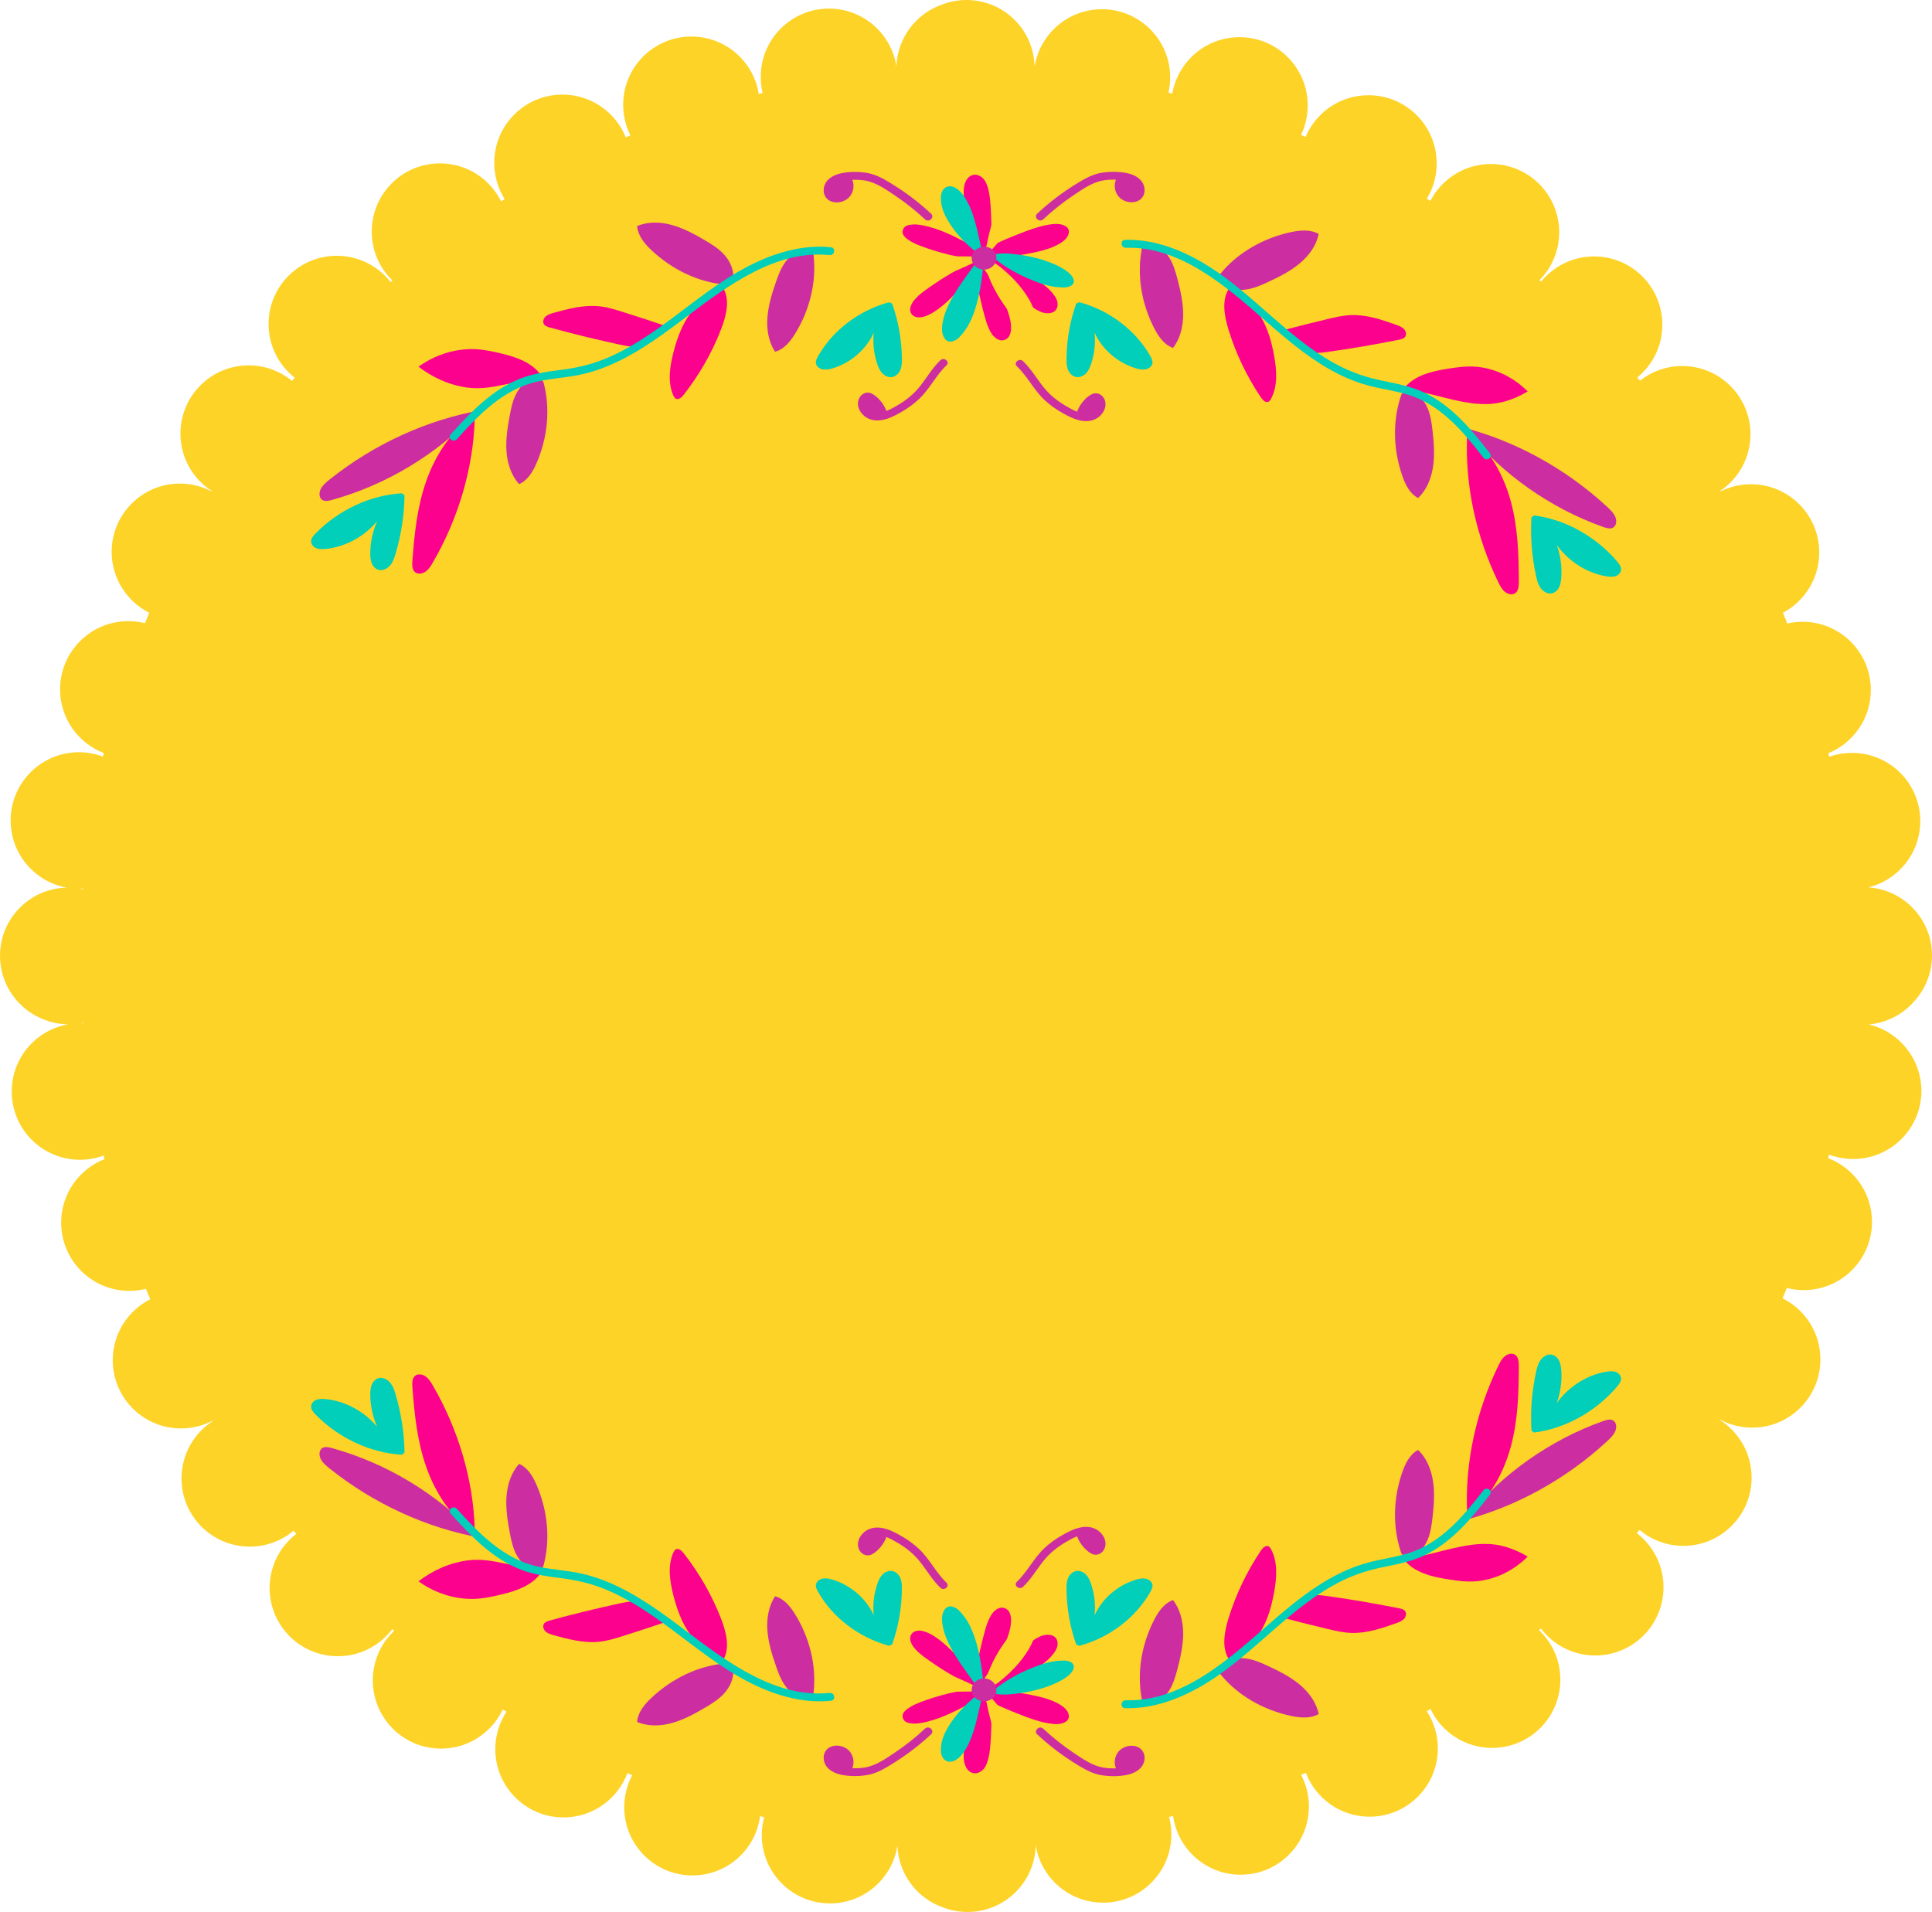 <?xml version="1.0" encoding="UTF-8" standalone="no"?><svg xmlns="http://www.w3.org/2000/svg" xmlns:xlink="http://www.w3.org/1999/xlink" fill="#000000" height="933.3" preserveAspectRatio="xMidYMid meet" version="1" viewBox="0.8 0.0 943.1 933.3" width="943.1" zoomAndPan="magnify"><g id="change1_1"><path d="M913.06,500.06c8.7-0.76,16.43-4.86,21.92-11.02c5.53-5.95,8.92-13.91,8.92-22.67 c0-17.64-13.72-32.07-31.07-33.22c14.55-3.57,25.35-16.69,25.35-32.34c0-18.39-14.91-33.31-33.31-33.31c-3.9,0-7.65,0.68-11.13,1.91 c-0.13-0.59-0.27-1.17-0.41-1.76c12.15-4.97,20.71-16.9,20.71-30.83c0-18.39-14.91-33.31-33.31-33.31c-2.56,0-5.04,0.3-7.43,0.84 c-0.71-1.75-1.43-3.5-2.16-5.24c10.54-5.59,17.72-16.67,17.72-29.43c0-18.39-14.91-33.31-33.31-33.31c-5.34,0-10.37,1.26-14.84,3.49 c-0.05-0.08-0.1-0.16-0.15-0.24c8.88-5.98,14.73-16.13,14.73-27.64c0-18.39-14.91-33.31-33.31-33.31c-7.78,0-14.93,2.67-20.6,7.14 c-0.44-0.52-0.89-1.04-1.33-1.55c7.46-6.11,12.22-15.39,12.22-25.78c0-18.39-14.91-33.31-33.31-33.31 c-10.44,0-19.75,4.8-25.85,12.31c-0.27-0.23-0.55-0.47-0.82-0.7c5.95-6.02,9.63-14.29,9.63-23.41c0-18.39-14.91-33.31-33.31-33.31 c-12.87,0-24.02,7.3-29.57,17.98c-0.57-0.35-1.13-0.7-1.7-1.05c3.03-5.02,4.78-10.9,4.78-17.2c0-18.39-14.91-33.31-33.31-33.31 c-13.8,0-25.63,8.39-30.69,20.34c-0.74-0.31-1.48-0.62-2.23-0.93c2.1-4.37,3.28-9.26,3.28-14.43c0-18.39-14.91-33.31-33.31-33.31 c-16.42,0-30.06,11.89-32.8,27.53c-0.62-0.15-1.25-0.3-1.87-0.44c0.54-2.39,0.84-4.87,0.84-7.42c0-18.39-14.91-33.31-33.31-33.31 c-16.62,0-30.39,12.17-32.9,28.09C505.52,14.55,490.76,0,472.59,0c-4.2,0-8.21,0.78-11.91,2.2c-12.62,4.4-21.78,16.18-22.31,30.17 C435.9,16.41,422.1,4.2,405.45,4.2c-18.39,0-33.31,14.91-33.31,33.31c0,2.72,0.33,5.36,0.95,7.89c-0.63,0.15-1.27,0.3-1.9,0.45 c-2.54-15.88-16.29-28.01-32.88-28.01c-18.39,0-33.31,14.91-33.31,33.31c0,5.37,1.28,10.44,3.54,14.93 c-0.76,0.31-1.52,0.63-2.28,0.95c-4.93-12.23-16.9-20.86-30.89-20.86c-18.39,0-33.31,14.91-33.31,33.31 c0,6.52,1.88,12.59,5.11,17.72c-0.58,0.36-1.17,0.72-1.75,1.08c-5.44-10.98-16.76-18.54-29.85-18.54 c-18.39,0-33.31,14.91-33.31,33.31c0,9.37,3.88,17.83,10.11,23.88c-0.3,0.25-0.59,0.5-0.89,0.76c-6.1-7.81-15.59-12.84-26.27-12.84 c-18.39,0-33.31,14.91-33.31,33.31c0,10.65,5,20.12,12.77,26.21c-0.44,0.52-0.89,1.04-1.33,1.55c-5.75-4.73-13.12-7.58-21.15-7.58 c-18.39,0-33.31,14.91-33.31,33.31c0,11.77,6.11,22.11,15.33,28.03c-0.04,0.06-0.07,0.12-0.11,0.18c-4.63-2.43-9.89-3.82-15.48-3.82 c-18.39,0-33.31,14.91-33.31,33.31c0,13.01,7.47,24.28,18.35,29.76c-0.71,1.69-1.4,3.38-2.09,5.08c-2.6-0.65-5.32-1-8.13-1 c-18.39,0-33.31,14.91-33.31,33.31c0,14.18,8.87,26.28,21.35,31.09c-0.14,0.58-0.27,1.16-0.4,1.74c-3.66-1.38-7.63-2.15-11.77-2.15 c-18.39,0-33.31,14.91-33.31,33.31c0,16.42,11.89,30.06,27.52,32.79C15.43,433.54,0.8,448.33,0.8,466.54 c0,14.46,9.22,26.77,22.1,31.37c3.48,1.3,7.23,2.04,11.14,2.1c-15.64,2.74-27.52,16.37-27.52,32.79c0,18.39,14.91,33.31,33.31,33.31 c4.06,0,7.96-0.73,11.56-2.06c0.13,0.58,0.28,1.16,0.41,1.74c-12.38,4.86-21.15,16.9-21.15,31.01c0,18.39,14.91,33.31,33.31,33.31 c2.79,0,5.49-0.35,8.08-0.99c0.69,1.7,1.39,3.39,2.11,5.08c-10.86,5.49-18.32,16.74-18.32,29.74c0,18.39,14.91,33.31,33.31,33.31 c5.64,0,10.95-1.41,15.61-3.88c0.03,0.05,0.07,0.11,0.1,0.16c-9.28,5.91-15.45,16.29-15.45,28.11c0,18.39,14.91,33.31,33.31,33.31 c8.15,0,15.61-2.93,21.39-7.79c0.45,0.52,0.89,1.05,1.34,1.56c-7.92,6.09-13.03,15.65-13.03,26.41c0,18.39,14.91,33.31,33.31,33.31 c10.85,0,20.49-5.19,26.57-13.23c0.31,0.27,0.62,0.54,0.94,0.8c-6.44,6.07-10.46,14.68-10.46,24.22c0,18.39,14.91,33.31,33.31,33.31 c13.32,0,24.81-7.82,30.14-19.12c0.6,0.37,1.21,0.75,1.81,1.12c-3.45,5.25-5.46,11.52-5.46,18.27c0,18.39,14.91,33.31,33.31,33.31 c14.27,0,26.44-8.98,31.18-21.6c0.78,0.32,1.57,0.65,2.35,0.97c-2.49,4.66-3.9,9.99-3.9,15.64c0,18.39,14.91,33.31,33.31,33.31 c16.91,0,30.86-12.6,33.01-28.92c0.67,0.16,1.33,0.32,2,0.47c-0.76,2.8-1.18,5.74-1.18,8.78c0,18.39,14.91,33.31,33.31,33.31 c16.65,0,30.45-12.22,32.91-28.18c0.53,13.99,9.69,25.77,22.31,30.17c3.7,1.42,7.71,2.2,11.91,2.2c18.17,0,32.93-14.55,33.29-32.63 c2.5,15.92,16.28,28.09,32.9,28.09c18.39,0,33.31-14.91,33.31-33.31c0-2.95-0.39-5.8-1.11-8.52c0.65-0.15,1.31-0.31,1.96-0.47 c2.26,16.19,16.16,28.66,32.98,28.66c18.39,0,33.31-14.91,33.31-33.31c0-5.58-1.38-10.84-3.81-15.46c0.78-0.32,1.55-0.65,2.33-0.97 c4.79,12.52,16.91,21.41,31.11,21.41c18.39,0,33.31-14.91,33.31-33.31c0-6.7-1.99-12.94-5.39-18.16c0.6-0.37,1.2-0.74,1.8-1.11 c5.35,11.24,16.81,19.01,30.09,19.01c18.39,0,33.31-14.91,33.31-33.31c0-9.53-4.01-18.12-10.43-24.19c0.31-0.26,0.62-0.53,0.93-0.8 c6.08,8.01,15.7,13.19,26.54,13.19c18.39,0,33.31-14.91,33.31-33.31c0-10.77-5.12-20.34-13.05-26.43c0.45-0.52,0.89-1.04,1.34-1.57 c5.79,4.87,13.26,7.8,21.41,7.8c18.39,0,33.31-14.91,33.31-33.31c0-11.86-6.2-22.26-15.53-28.16c0.03-0.05,0.06-0.1,0.1-0.16 c4.68,2.5,10.02,3.93,15.7,3.93c18.39,0,33.31-14.91,33.31-33.31c0-13.06-7.52-24.36-18.47-29.82c0.71-1.68,1.4-3.36,2.09-5.04 c2.64,0.67,5.4,1.03,8.25,1.03c18.39,0,33.31-14.91,33.31-33.31c0-14.19-8.88-26.3-21.37-31.09c0.14-0.58,0.28-1.16,0.41-1.74 c3.66,1.39,7.63,2.15,11.78,2.15c18.39,0,33.31-14.91,33.31-33.31C938.65,516.72,927.74,503.54,913.06,500.06z M41.42,434.05 c-0.5-0.11-1.01-0.21-1.52-0.3c0.52-0.01,1.04-0.03,1.55-0.06C41.43,433.81,41.42,433.93,41.42,434.05z M40.37,499.51 c0.38-0.07,0.75-0.13,1.13-0.21c0.01,0.08,0.01,0.16,0.02,0.24C41.14,499.52,40.75,499.51,40.37,499.51z" fill="#fed327"/></g><g><g><g id="change2_21"><path d="M517.07,148.69c0.03-1.53-0.55-2.9-1.42-4.19c-1.51-2.24-3.51-4.09-5.69-5.76 c-7.09-5.42-15.11-9.58-23.55-13.12c-0.44-0.19-0.9-0.38-1.38-0.46c-1.03-0.16-1.63,0.32-1.44,1.23c0.29,1.43,0.38,2.87,1.51,4.12 c5.93,6.53,11.97,12.91,18.75,18.63c1.25,1.05,2.63,1.94,4.12,2.69c1.43,0.72,2.95,1.13,4.6,1.08 C515.28,152.82,517.02,151.2,517.07,148.69z" fill="#fc008e"/></g><g id="change2_22"><path d="M518.94,109.59c-1.48-0.36-2.97-0.34-4.48-0.17c-4.52,0.5-8.73,1.93-12.88,3.45 c-6.3,2.32-12.39,5-18.41,7.78c-0.44,0.2-0.88,0.42-1.25,0.71c-0.49,0.38-0.68,0.94-0.19,1.37c1.56,1.35,2.9,2.81,5.52,2.77 c5.47-0.07,10.8-0.78,16.11-1.81c4.51-0.87,8.98-1.88,13.08-3.9c1.45-0.71,2.82-1.53,3.98-2.6c0.58-0.53,1.09-1.1,1.47-1.77 C523.42,112.65,522.3,110.41,518.94,109.59z" fill="#fc008e"/></g><g id="change2_23"><path d="M484.72,108.48c-0.2-4.96-0.23-9.92-1.2-14.83c-0.27-1.39-0.67-2.76-1.24-4.07 c-0.45-1.04-1.02-2.03-1.95-2.84c-2.51-2.19-5.7-1.88-7.51,0.77c-1.12,1.64-1.49,3.46-1.58,5.33c-0.12,2.46,0.18,4.89,0.72,7.29 c1.33,5.89,3.21,11.65,5.16,17.39c0.51,1.49,1.11,2.96,2.19,4.2c1.51,1.73,3.49,1.44,4.3-0.64c0.35-0.9,0.57-1.87,0.66-2.82 C484.57,114.99,484.77,111.73,484.72,108.48z" fill="#fc008e"/></g><g id="change2_24"><path d="M447.84,154.7c1.57,0.46,3.21,0.17,4.8-0.4c2.03-0.73,3.84-1.82,5.57-3.05c4.81-3.43,8.77-7.64,12.57-12 c3.04-3.48,5.78-7.18,8.7-10.76c0.43-0.53,0.71-1.02,0.28-1.6c-0.52-0.7-1.26-0.59-1.97-0.28c-1.41,0.61-2.85,1.17-4.18,1.9 c-7.65,4.19-15.08,8.66-21.96,13.77c-1.64,1.22-3.15,2.57-4.46,4.1c-0.96,1.13-1.68,2.37-1.99,3.78 C444.74,152.24,445.77,154.01,447.84,154.7z" fill="#fc008e"/></g><g id="change2_25"><path d="M492.76,164.93c1.09-1.14,1.48-2.64,1.57-4.22c0.12-2.02-0.22-3.99-0.73-5.95 c-1.44-5.46-4.08-10.45-7.03-15.34c-2.35-3.9-5.08-7.59-7.69-11.37c-0.39-0.56-0.78-0.97-1.54-0.82 c-0.92,0.18-1.06,0.85-1.01,1.56c0.11,1.41,0.15,2.82,0.4,4.21c1.45,7.98,3.1,15.92,5.42,23.72c0.56,1.86,1.28,3.67,2.25,5.38 c0.72,1.26,1.64,2.37,2.88,3.2C489.11,166.53,491.24,166.4,492.76,164.93z" fill="#fc008e"/></g><g id="change2_26"><path d="M463.95,124.29c2.16,0.52,5.03,1.16,7.98,1.44c1.07,0.1,2.13,0.17,3.19,0c1.31-0.21,3.35-1.96,3.55-3.04 c0.13-0.71-0.42-1.09-0.98-1.41c-1.39-0.8-2.78-1.59-4.21-2.34c-6.28-3.27-12.6-6.56-19.72-8.36c-2.41-0.61-4.83-1.18-7.38-0.99 c-2.07,0.15-4.12,0.54-4.82,2.58c-0.68,2,0.66,3.4,2.23,4.58c1.98,1.48,4.28,2.49,6.64,3.38 C454.62,121.71,458.89,123.02,463.95,124.29z" fill="#fc008e"/></g><g id="change3_11"><path d="M434.34,138.57c1.19,0.54,2.49,0.62,3.78,0.72c5.02,0.38,9.85-0.47,14.64-1.79 c7.13-1.97,13.82-4.88,20.48-7.94c1.31-0.6,2.51-1.4,4.04-1.56c0.6-0.06,1.06-0.42,1.07-1.04c0.01-0.59-0.36-1.07-0.96-1.14 c-0.98-0.11-1.82-0.64-2.85-0.64c-8.79-0.02-17.62-0.37-26.35,0.97c-3.42,0.53-6.77,1.31-9.92,2.65c-2.25,0.95-4.39,2.1-5.8,4.04 C430.66,135.33,431.36,137.38,434.34,138.57z" fill="#fed327"/></g><g id="change4_15"><path d="M467.39,165.93c1.13-0.59,1.92-1.52,2.73-2.44c3.12-3.56,5.05-7.69,6.51-12.04 c2.17-6.48,3.2-13.16,3.98-19.88c0.15-1.32,0.07-2.67,0.74-3.92c0.26-0.49,0.18-1.04-0.39-1.38c-0.55-0.33-1.19-0.3-1.58,0.12 c-0.64,0.69-1.58,1.04-2.13,1.82c-4.76,6.66-9.84,13.13-13.34,20.44c-1.38,2.86-2.48,5.8-3,8.9c-0.37,2.21-0.52,4.44,0.42,6.58 C462.52,166.86,464.69,167.49,467.39,165.93z" fill="#01cfba"/></g><g id="change4_16"><path d="M492.53,123.74c-2.19,0.05-3.84-0.16-5.45,0.32c-1.97,0.58-2.14,1.1-0.6,2.32 c5.35,4.24,11.3,7.56,17.72,10.2c4.46,1.84,9.01,3.38,13.95,3.67c1.21,0.07,2.43,0.14,3.63-0.09c3.07-0.59,4.08-2.7,2.42-5.14 c-0.73-1.09-1.74-1.97-2.83-2.76c-1.66-1.22-3.48-2.23-5.4-3.08C508.43,125.82,500.33,124.26,492.53,123.74z" fill="#01cfba"/></g><g id="change3_12"><path d="M487.92,129.44c-1.79-1.12-2.98-2.17-4.58-2.64c-1.97-0.58-2.44-0.25-2,1.55 c1.54,6.27,4.22,12.12,7.72,17.67c2.44,3.86,5.15,7.51,8.93,10.36c0.93,0.7,1.86,1.4,2.97,1.84c2.83,1.13,4.94-0.05,5.15-2.9 c0.09-1.27-0.16-2.51-0.53-3.73c-0.56-1.86-1.38-3.64-2.37-5.34C499.32,139.55,493.85,134.01,487.92,129.44z" fill="#fed327"/></g><g id="change4_17"><path d="M460.11,97.53c0.13,3.64,1.54,6.96,3.4,10.14c3.68,6.26,8.83,11.45,14.61,16.16 c0.18,0.15,0.36,0.31,0.56,0.44c0.35,0.22,0.73,0.35,1.15,0.17c0.54-0.24,0.59-0.7,0.5-1.14c-0.27-1.31-0.6-2.61-0.89-3.92 c-1.08-4.79-2.07-9.61-3.65-14.31c-1.13-3.35-2.5-6.61-4.63-9.59c-1.04-1.45-2.24-2.8-3.91-3.76c-2.72-1.56-5.41-0.8-6.6,1.86 C460.08,94.86,460.01,96.19,460.11,97.53z" fill="#01cfba"/></g><g id="change3_13"><path d="M503.06,92.3c0.01-0.3,0.02-0.59,0.02-0.89c-0.02-1.52-0.66-2.79-2.22-3.53 c-1.61-0.77-3.15-0.35-4.56,0.48c-1.65,0.98-2.84,2.33-3.87,3.78c-3.25,4.58-5.12,9.66-6.77,14.79c-1.35,4.2-2.4,8.48-3.24,12.78 c-0.16,0.83-0.56,1.51-1.03,2.22c-0.63,0.95-0.36,1.5,0.7,1.95c1.08,0.45,1.74,0.32,2.12-0.73c0.32-0.9,0.96-1.53,1.57-2.22 c5.38-6.13,10.26-12.56,14.15-19.58C501.5,98.5,502.88,95.56,503.06,92.3z" fill="#fed327"/></g><g id="change5_22"><path d="M487.17,126.58c0.39-3.16-1.93-5.84-5.33-6.14c-3.34-0.3-6.5,1.97-6.71,4.99 c-0.21,3.06,1.79,5.72,5.38,6.12C483.83,131.92,486.78,129.7,487.17,126.58z" fill="#cc2da1"/></g></g><g id="change3_31"><path d="M395.83,181.66c-3.68,2.14-6.84,5.07-9.18,8.5c-0.49,0.73-0.96,1.5-1.08,2.35 c-0.12,0.86,0.19,1.82,0.95,2.26c0.95,0.55,2.17,0.14,3.19-0.31c1.31-0.58,2.63-1.23,3.63-2.23c0.8-0.8,1.37-1.79,1.83-2.81 c1.17-2.58,1.74-5.41,1.64-8.22" fill="#fed327"/></g><g id="change3_15"><path d="M399.9,183.68c-1.19,1.72-2.04,3.63-2.79,5.56c-0.45,1.16-0.88,2.34-0.99,3.57 c-0.11,1.23,0.11,2.52,0.84,3.52c0.36,0.48,0.87,0.91,1.48,0.94c0.36,0.02,0.72-0.1,1.06-0.24c2.58-1.11,4.36-3.81,4.3-6.54 c-0.07-2.86-1.94-5.34-3.78-7.58" fill="#fed327"/></g><g id="change3_8"><path d="M393.5,179.52c-2.12-0.38-4.3-0.38-6.46-0.29c-1.3,0.05-2.61,0.15-3.85,0.53 c-1.24,0.39-2.41,1.09-3.09,2.15c-0.33,0.51-0.54,1.14-0.33,1.7c0.12,0.33,0.38,0.6,0.65,0.84c2.09,1.85,5.38,2.35,7.98,1.2 c2.72-1.2,4.41-3.83,5.9-6.32" fill="#fed327"/></g><g id="change4_4"><path d="M434.8,147.52c-14.85,4.03-27.64,13.85-34.72,26.45c-0.59,1.05-1.16,2.2-0.99,3.37 c0.23,1.54,1.75,2.68,3.35,2.98c1.6,0.31,3.26-0.06,4.83-0.53c8.85-2.69,16.42-9.23,20.05-17.41c-0.54,5.11,0.05,10.31,1.68,15.19 c0.55,1.66,1.24,3.32,2.46,4.61c1.22,1.29,3.05,2.16,4.84,1.86c1.87-0.31,3.33-1.82,4.03-3.51c0.7-1.69,0.75-3.55,0.73-5.37 c-0.09-9.16-1.66-18.3-4.76-26.98" fill="#01cfba"/></g><g id="change4_3"><path d="M527.64,147.49c14.86,4.02,27.65,13.83,34.74,26.43c0.59,1.05,1.16,2.2,0.99,3.37 c-0.23,1.54-1.75,2.68-3.35,2.99c-1.6,0.31-3.26-0.05-4.83-0.53c-8.85-2.69-16.43-9.22-20.07-17.39 c0.54,5.11-0.05,10.31-1.66,15.2c-0.55,1.66-1.24,3.32-2.45,4.61c-1.21,1.29-3.05,2.16-4.84,1.86c-1.87-0.31-3.33-1.82-4.03-3.51 c-0.7-1.69-0.75-3.55-0.73-5.37c0.08-9.16,1.65-18.3,4.74-26.98" fill="#01cfba"/></g><g id="change5_16"><path d="M455.32,104.33c-5.99-5.61-12.66-10.64-19.92-15.03c-3.57-2.16-7.21-4.23-11.6-4.92 c-3.84-0.61-8.12-0.63-11.97,0.11c-3.5,0.67-6.92,2.36-8.29,5.37c-1.17,2.55-0.92,5.78,1.53,7.64c2.59,1.96,6.53,1.59,9.13-0.27 c3.01-2.15,3.93-6.17,2.73-9.27c-0.03-0.07-0.06-0.12-0.09-0.19c2.02-0.07,4.05,0.02,6,0.32c5.57,0.88,10.41,4.38,14.76,7.29 c5.3,3.55,10.22,7.47,14.76,11.71C454.25,108.85,457.2,106.09,455.32,104.33z" fill="#cc2da1"/></g><g id="change5_17"><path d="M462.82,178.31c-5.18,4.98-8.21,11.57-13.4,16.47c-2.62,2.47-5.55,4.56-8.67,6.35 c-3.08,1.76-6.33,3.47-9.88,3.98c-2.94,0.42-6-0.18-8.27-2.14c-2.03-1.76-3.44-4.44-2.88-7.14c0.65-3.2,3.87-5.31,6.97-3.53 c2.8,1.6,5.38,4.76,6.56,7.68c0.08,0.21,0.15,0.42,0.2,0.64c2.03-0.78,3.97-1.92,5.54-2.84c4.22-2.47,7.94-5.48,10.96-9.3 c3.31-4.19,5.97-8.85,9.88-12.63C461.6,174.11,464.63,176.58,462.82,178.31z" fill="#cc2da1"/></g><g id="change5_18"><path d="M507.08,104.31c5.99-5.61,12.65-10.65,19.91-15.05c3.57-2.16,7.21-4.23,11.6-4.93 c3.84-0.61,8.12-0.63,11.97,0.1c3.5,0.67,6.92,2.35,8.3,5.36c1.17,2.55,0.93,5.78-1.53,7.64c-2.59,1.96-6.53,1.59-9.13-0.26 c-3.01-2.14-3.94-6.17-2.74-9.27c0.03-0.07,0.06-0.12,0.09-0.19c-2.02-0.07-4.05,0.02-6,0.33c-5.57,0.88-10.41,4.39-14.75,7.3 c-5.3,3.55-10.21,7.48-14.75,11.72C508.16,108.83,505.21,106.07,507.08,104.31z" fill="#cc2da1"/></g><g><g id="change5_11"><path d="M393.02,121.74c-3.64,0.75-6.78,3.27-8.9,6.22c-2.12,2.95-3.37,6.3-4.52,9.63 c-1.98,5.7-3.75,11.5-4.19,17.37c-0.44,5.87,0.56,11.88,3.72,16.72c4.24-1.08,7.28-4.77,9.58-8.42 c7.29-11.61,10.73-25.46,9.24-38.59c-0.05-0.41-0.13-0.87-0.49-1.09c-0.34-0.2-0.8-0.12-1.21-0.14 c-1.04-0.05-1.92-0.87-1.97-1.84" fill="#cc2da1"/></g><g id="change5_9"><path d="M260.79,184.63c-3.53,1.31-6.29,4.3-7.98,7.55c-1.69,3.25-2.45,6.78-3.11,10.25 c-1.14,5.97-2.08,11.99-1.66,17.88c0.42,5.89,2.28,11.7,6.15,16c4.08-1.74,6.58-5.87,8.35-9.85c5.6-12.65,7.01-26.92,3.61-39.7 c-0.11-0.4-0.26-0.84-0.65-1c-0.37-0.15-0.81,0-1.23,0.05c-1.04,0.11-2.04-0.56-2.24-1.51" fill="#cc2da1"/></g><g id="change2_9"><path d="M354.86,140.89c-7.01,1.67-13.09,6.51-17.2,12.25c-4.11,5.74-6.44,12.34-8.13,18.91 c-1.82,7.06-2.89,14.65,0,21.05c0.28,0.63,0.65,1.29,1.31,1.56c1.32,0.55,2.74-0.74,3.65-1.9c7.63-9.73,13.84-20.55,18.27-31.97 c2.58-6.68,4.53-14.4,1.02-20.29" fill="#fc008e"/></g><g id="change3_23"><path d="M303.11,172.58c-4.5,1.33-7.27,5.73-9.5,9.71c-2.12,3.79-4.22,7.59-6.28,11.4 c-1.14,2.11-2.28,4.24-3.1,6.46c-1.42,3.85-1.83,7.96-1.22,11.84c0.14,0.87,0.34,1.77,0.94,2.41c1.25,1.34,3.61,0.96,5.37,0.08 c4.28-2.15,6.98-6.41,9.41-10.46c3.04-5.07,6.06-10.22,8.03-15.72c1.97-5.5,2.86-11.45,1.49-16.89 c-0.12-0.46-0.28-0.95-0.71-1.18c-1.02-0.54-2.14,0.84-2.6,1.94" fill="#fed327"/></g><g id="change3_9"><path d="M399.03,121.48c-4.18,2.16-9.12,0.94-13.48-0.29c-4.13-1.18-8.29-2.33-12.46-3.45 c-2.32-0.62-4.65-1.24-6.84-2.15c-3.78-1.58-7.07-4.03-9.49-7.11c-0.54-0.69-1.05-1.45-1.08-2.34c-0.07-1.86,1.96-3.42,3.91-4.16 c4.77-1.81,9.91-0.9,14.62,0.13c5.9,1.3,11.76,2.78,17,5.36c5.24,2.58,9.85,6.34,12.38,11.31c0.21,0.42,0.42,0.9,0.25,1.36 c-0.4,1.11-2.13,0.86-3.2,0.37" fill="#fed327"/></g><g id="change2_8"><path d="M232.55,204.1c-0.66,24.36-7.98,48.98-20.52,70.57c-0.91,1.56-1.89,3.16-3.36,4.24 c-1.47,1.08-3.58,1.52-5,0.57c-1.72-1.14-1.73-3.62-1.56-5.74c0.99-12.94,2.28-26.08,6.71-38.78 c4.42-12.69,12.36-25.06,24.09-32.91" fill="#fc008e"/></g><g id="change2_27"><path d="M326.64,159.43c-7.26-2.48-14.59-4.89-21.97-7.21c-3.74-1.17-7.51-2.33-11.44-2.73 c-7.41-0.76-14.94,1.21-22.28,3.25c-1.29,0.36-2.62,0.75-3.66,1.63c-1.04,0.88-1.67,2.42-1.11,3.61c0.52,1.11,1.82,1.54,3,1.87 c11.48,3.16,22.99,5.96,34.49,8.43c1.98,0.43,3.97,0.84,6,0.85c5.3,0.03,10.55-2.93,13.44-7.57" fill="#fc008e"/></g><g id="change5_21"><path d="M235.24,200.31c-26.09,4.67-51.9,16.46-73.55,33.76c-1.72,1.37-3.48,2.86-4.4,4.79 c-0.92,1.93-0.69,4.4,1.04,5.29c1.32,0.68,3.05,0.28,4.61-0.15c26.36-7.31,51.01-22.15,69.87-42.05" fill="#cc2da1"/></g><g id="change5_20"><path d="M358.76,134.45c-0.12-3.88-2.07-7.58-4.61-10.33c-2.54-2.75-5.65-4.69-8.74-6.53 c-5.3-3.15-10.72-6.11-16.45-7.72c-5.73-1.61-11.84-1.79-17.16,0.48c0.34,4.55,3.47,8.39,6.69,11.47 c10.22,9.77,23.31,16.03,36.54,17.11c0.42,0.03,0.88,0.04,1.16-0.29c0.26-0.31,0.26-0.79,0.35-1.21 c0.23-1.05,1.18-1.79,2.15-1.65" fill="#cc2da1"/></g><g id="change2_12"><path d="M205.1,179c3.48-2.51,10.12-6.59,19.42-8.08c8.01-1.28,13.86-0.05,21.13,1.67 c7.26,1.72,14.59,4.36,18.79,9.99c0.82,1.1,0.79,1.65,0.71,1.91c-0.46,1.43-3.93,1.48-5.05,1.51c-13.9,0.36-21.6,6.05-36.66,2.1 C219.16,186.98,212.44,184.6,205.1,179z" fill="#fc008e"/></g><g id="change4_9"><path d="M220.88,211.97c9.64-10.77,20.32-21.93,34.21-27.3c6.68-2.58,13.69-3.34,20.57-4.26 c6.79-0.91,13.36-2.41,19.8-4.99c25.85-10.3,45.08-32.01,69.64-44.98c12.78-6.76,27.13-11.21,41.26-9.76 c2.61,0.27,1.94,4.1-0.67,3.83c-25.82-2.62-49.3,14.61-69,29.52c-11.03,8.29-22.2,16.73-34.75,22.66 c-6.15,2.91-12.57,5.19-19.21,6.47c-6.62,1.27-13.35,1.63-19.99,3.16c-16.17,3.74-28.16,16.05-38.84,27.97 C222.1,216.33,219.07,214,220.88,211.97L220.88,211.97z" fill="#01cfba"/></g><g id="change4_1"><path d="M197.07,240.79c-15.28,0.81-30.95,8.06-42.22,19.6c-0.94,0.96-1.89,2.03-2.13,3.28 c-0.31,1.65,0.77,3.14,2.22,3.8c1.45,0.66,3.19,0.63,4.86,0.47c9.49-0.92,18.91-6.03,25.12-13.6 c-2.24,5.11-3.39,10.55-3.38,15.87c0,1.81,0.15,3.64,0.93,5.21c0.78,1.56,2.29,2.82,4.12,2.89c1.9,0.07,3.78-1.17,4.97-2.74 c1.19-1.58,1.8-3.45,2.35-5.3c2.75-9.32,4.23-18.93,4.34-28.45" fill="#01cfba"/></g><g fill="#fed327" id="change3_19"><path d="M147.22,253.79c-0.13-0.19-0.33-0.35-0.51-0.48c-0.18-0.13-0.4-0.23-0.63-0.28 c-0.4-0.09-0.84-0.13-1.27,0c-0.25,0.07-0.52,0.16-0.76,0.3c-0.26,0.15-0.51,0.33-0.76,0.49c-0.09,0.06-0.18,0.12-0.26,0.19 c-0.23,0.19-0.44,0.42-0.62,0.64c-0.17,0.21-0.3,0.46-0.41,0.69c-0.11,0.23-0.19,0.49-0.2,0.73c-0.04,0.55-0.02,0.66,0.13,1.16 c0.06,0.22,0.22,0.42,0.34,0.59c0.13,0.18,0.32,0.33,0.5,0.45c0.34,0.22,0.7,0.31,1.12,0.33c0.13,0.01,0.24,0,0.35-0.01 c0.11,0.02,0.23,0.04,0.36,0.04c0.27,0.01,0.53-0.04,0.79-0.15c0.27-0.08,0.52-0.21,0.74-0.41c0.1-0.08,0.19-0.16,0.28-0.25 c0.22-0.21,0.44-0.43,0.62-0.68c0.18-0.24,0.33-0.5,0.44-0.76c0.08-0.2,0.15-0.47,0.19-0.63c0.01-0.04,0.02-0.09,0.02-0.14 c0.02-0.24,0.05-0.51-0.01-0.74c-0.03-0.13-0.08-0.4-0.15-0.58C147.45,254.13,147.29,253.9,147.22,253.79z M144.49,254.6 c0.01,0,0.03,0,0.04,0c0.03,0,0.05,0.01,0.08,0.01C144.58,254.61,144.54,254.59,144.49,254.6z"/><path d="M145.89,263.58c0.02,0.09,0.03,0.18,0.03,0.28c0.01,0.26,0.01,0.52-0.02,0.78 c-0.04,0.26-0.12,0.53-0.2,0.78c-0.03,0.09-0.07,0.19-0.11,0.28c-0.12,0.25-0.26,0.51-0.42,0.74c-0.16,0.23-0.37,0.44-0.57,0.64 c-0.08,0.08-0.16,0.15-0.25,0.22c-0.22,0.2-0.46,0.34-0.74,0.42c-0.25,0.12-0.51,0.17-0.78,0.15c-0.27,0.01-0.52-0.05-0.74-0.17 c-0.25-0.08-0.46-0.23-0.62-0.43c-0.09-0.14-0.18-0.29-0.27-0.43c-0.13-0.31-0.17-0.64-0.12-1c0.03-0.13,0.07-0.26,0.1-0.38 c-0.01-0.04-0.02-0.08-0.03-0.11c-0.02-0.08-0.06-0.18-0.07-0.28c0-0.03-0.01-0.06-0.01-0.09c0-0.17-0.01-0.37,0.01-0.54 c0-0.01,0-0.03,0-0.05c0.03-0.19,0.13-0.49,0.16-0.58c0.02-0.06,0.04-0.12,0.07-0.18c0.1-0.18,0.19-0.38,0.31-0.55 c0.02-0.03,0.04-0.05,0.06-0.08c0.12-0.14,0.28-0.31,0.41-0.44c0.01-0.01,0.03-0.03,0.04-0.04c0.02-0.02,0.05-0.04,0.07-0.06 c0.4-0.3,0.49-0.35,0.88-0.49c0.11-0.04,0.23-0.09,0.34-0.12c0.17-0.03,0.39-0.05,0.55-0.06c0.02,0,0.04,0,0.06,0 c0.36,0.01,0.68,0.1,0.96,0.28c0.3,0.19,0.51,0.44,0.65,0.77C145.78,263.06,145.83,263.33,145.89,263.58z"/><path d="M144.72,270.81c-0.03,0.11-0.08,0.24-0.09,0.36c0,0.02,0,0.03,0,0.05c-0.01,0.18-0.01,0.37,0,0.54 c0,0.04,0.01,0.07,0.01,0.11c0.04,0.19,0.09,0.38,0.15,0.56c0.01,0.03,0.03,0.07,0.04,0.1c0.09,0.18,0.2,0.34,0.31,0.5 c0.02,0.03,0.04,0.06,0.07,0.08c0.13,0.14,0.3,0.26,0.45,0.39c0.03,0.02,0.06,0.04,0.09,0.06c0.16,0.1,0.35,0.17,0.53,0.24 c0.03,0.01,0.07,0.03,0.1,0.03c0.02,0,0.03,0.01,0.05,0.01c0.17,0.03,0.36,0.06,0.54,0.08c0.04,0,0.07,0,0.11,0 c0.01,0,0.02,0,0.03,0c0.13,0.03,0.27,0.05,0.42,0.05c0.27,0.01,0.53-0.04,0.78-0.15c0.27-0.08,0.51-0.21,0.73-0.41 c0.05-0.03,0.09-0.07,0.13-0.11c0.14-0.15,0.29-0.31,0.43-0.46c0.02-0.02,0.03-0.04,0.05-0.06c0.02-0.02,0.03-0.04,0.04-0.07 c0.11-0.17,0.2-0.35,0.29-0.53c0.03-0.05,0.05-0.09,0.07-0.14c0.01-0.02,0.02-0.05,0.02-0.07c0.05-0.18,0.11-0.37,0.15-0.56 c0.01-0.05,0.02-0.1,0.02-0.15c0.01-0.19,0.01-0.38,0.01-0.56c0-0.02,0-0.05,0-0.07c0-0.05-0.01-0.1-0.02-0.14 c-0.05-0.18-0.09-0.36-0.14-0.53c-0.01-0.02-0.01-0.04-0.02-0.06c-0.01-0.02-0.02-0.04-0.03-0.05c-0.09-0.16-0.19-0.32-0.29-0.47 c-0.02-0.04-0.05-0.07-0.08-0.1c-0.13-0.12-0.27-0.25-0.41-0.36c-0.01-0.01-0.03-0.02-0.04-0.03c-0.03-0.02-0.07-0.04-0.1-0.06 c-0.16-0.07-0.33-0.16-0.49-0.22c-0.02-0.01-0.03-0.01-0.05-0.02c-0.02-0.01-0.04-0.01-0.06-0.01c-0.17-0.04-0.36-0.06-0.54-0.08 c-0.04,0-0.08-0.01-0.11-0.01c-0.21,0-0.42,0.03-0.63,0.06c-0.04,0.01-0.08,0.01-0.12,0.02c-0.12,0.03-0.25,0.09-0.37,0.13 c-0.12,0.04-0.25,0.08-0.37,0.14c-0.12,0.06-0.24,0.15-0.34,0.22c-0.1,0.07-0.23,0.14-0.33,0.23c-0.02,0.01-0.03,0.03-0.05,0.05 c-0.14,0.14-0.29,0.3-0.42,0.45c-0.03,0.03-0.05,0.06-0.07,0.1c-0.1,0.17-0.2,0.35-0.29,0.52c-0.01,0.02-0.02,0.04-0.03,0.05 C144.78,270.57,144.75,270.71,144.72,270.81z M147.58,269.94c0.05,0.01,0.1,0.01,0.15,0.02c-0.15-0.01-0.3-0.02-0.46,0.01 C147.37,269.96,147.48,269.95,147.58,269.94z"/><path d="M156.27,274.93c-0.08-0.15-0.17-0.32-0.28-0.45c0-0.01-0.01-0.01-0.01-0.01 c-0.06-0.06-0.21-0.18-0.2-0.17c0.02,0.01-0.13-0.12-0.2-0.17c-0.01-0.01-0.02-0.01-0.03-0.02c0,0,0,0-0.01,0 c-0.15-0.07-0.3-0.14-0.46-0.21c0,0-0.01,0-0.01,0c-0.01,0-0.01,0-0.02,0c0,0-0.01,0-0.02,0c-0.17-0.03-0.34-0.05-0.5-0.08 c0,0,0,0,0,0c0,0-0.01,0-0.01,0c-0.35-0.01-0.7,0.07-1.03,0.24c-0.16,0.1-0.32,0.21-0.47,0.32c-0.29,0.25-0.51,0.55-0.65,0.89 c-0.05,0.17-0.09,0.34-0.14,0.51c-0.02,0.1-0.01,0.19-0.01,0.28c-0.02,0.06-0.03,0.13-0.05,0.19c-0.05,0.27-0.03,0.51,0.06,0.75 c0.05,0.26,0.16,0.48,0.34,0.67c0.16,0.21,0.37,0.35,0.61,0.43c0.22,0.12,0.46,0.18,0.73,0.18c0.45-0.02,0.67-0.06,1.1-0.26 c0.01,0,0.01-0.01,0.02-0.01c0.17-0.1,0.33-0.21,0.48-0.32c0.01-0.01,0.02-0.02,0.03-0.03c0.14-0.14,0.29-0.28,0.41-0.44 c0.01-0.01,0.01-0.02,0.02-0.03c0.1-0.16,0.2-0.33,0.28-0.5c0.01-0.01,0.01-0.02,0.01-0.03c0.06-0.18,0.11-0.36,0.14-0.54 c0-0.01,0-0.02,0.01-0.03c0.02-0.17,0.01-0.53,0.01-0.54c0-0.01,0-0.02,0-0.03c0-0.01,0-0.02-0.01-0.03 c-0.04-0.17-0.08-0.35-0.14-0.51C156.28,274.95,156.27,274.94,156.27,274.93z M153.53,277.73c0,0-0.01,0-0.01,0 c-0.02-0.01-0.04-0.02-0.05-0.02C153.49,277.71,153.51,277.72,153.53,277.73z"/><path d="M161.53,278.17c-2.07,1.76-4.53-1.12-2.44-2.89C161.17,273.52,163.6,276.42,161.53,278.17z"/></g></g><g><g id="change5_4"><path d="M563.26,119.07c3.57,1.01,6.51,3.74,8.41,6.83c1.9,3.09,2.89,6.53,3.79,9.92 c1.55,5.82,2.89,11.73,2.9,17.61c0.01,5.89-1.42,11.8-4.93,16.4c-4.14-1.38-6.89-5.27-8.92-9.07 c-6.41-12.09-8.82-26.14-6.38-39.12c0.08-0.41,0.19-0.86,0.57-1.05c0.35-0.18,0.8-0.06,1.21-0.05c1.04,0.03,1.97-0.73,2.1-1.69" fill="#cc2da1"/></g><g id="change5_8"><path d="M690.28,191.13c3.41,1.56,5.95,4.73,7.39,8.09c1.44,3.36,1.94,6.93,2.35,10.44 c0.7,6.02,1.19,12.1,0.34,17.94c-0.85,5.84-3.13,11.5-7.29,15.51c-3.94-2.02-6.12-6.31-7.59-10.41 c-4.65-13.01-5-27.32-0.69-39.82c0.14-0.39,0.32-0.82,0.72-0.95c0.38-0.12,0.81,0.06,1.22,0.14c1.03,0.19,2.08-0.41,2.34-1.35" fill="#cc2da1"/></g><g id="change2_16"><path d="M599.84,140.87c6.85,2.16,12.56,7.42,16.22,13.43c3.67,6.01,5.51,12.76,6.71,19.42 c1.3,7.17,1.8,14.81-1.54,20.98c-0.33,0.61-0.74,1.24-1.41,1.46c-1.36,0.45-2.67-0.94-3.5-2.16 c-6.89-10.24-12.27-21.47-15.85-33.16c-2.08-6.84-3.45-14.67,0.47-20.3" fill="#fc008e"/></g><g id="change3_14"><path d="M649.03,176.12c4.38,1.65,6.82,6.22,8.75,10.35c1.84,3.93,3.64,7.86,5.41,11.8 c0.98,2.19,1.96,4.39,2.61,6.66c1.13,3.94,1.24,8.06,0.35,11.89c-0.2,0.86-0.47,1.74-1.11,2.33c-1.34,1.24-3.66,0.7-5.35-0.3 c-4.1-2.44-6.48-6.88-8.6-11.09c-2.65-5.27-5.28-10.61-6.84-16.24c-1.56-5.63-2.01-11.62-0.25-16.94 c0.15-0.45,0.35-0.93,0.79-1.13c1.06-0.47,2.07,0.99,2.45,2.12" fill="#fed327"/></g><g id="change3_21"><path d="M557.29,118.39c4,2.45,9.01,1.59,13.43,0.66c4.2-0.88,8.42-1.73,12.65-2.55 c2.35-0.46,4.72-0.91,6.96-1.66c3.88-1.3,7.34-3.52,9.96-6.42c0.59-0.65,1.15-1.37,1.25-2.25c0.21-1.85-1.7-3.55-3.59-4.43 c-4.62-2.14-9.8-1.6-14.56-0.9c-5.96,0.88-11.91,1.94-17.31,4.14c-5.4,2.2-10.26,5.62-13.15,10.39c-0.24,0.4-0.48,0.87-0.35,1.34 c0.32,1.13,2.06,1.01,3.16,0.6" fill="#fed327"/></g><g id="change2_11"><path d="M716.98,212.53c-1.12,24.32,4.36,49.37,15.26,71.76c0.79,1.62,1.65,3.28,3.04,4.47 c1.39,1.18,3.45,1.77,4.94,0.92c1.79-1.02,1.98-3.48,1.98-5.61c-0.04-12.96-0.36-26.15-3.84-39.11 c-3.47-12.95-10.48-25.84-21.58-34.5" fill="#fc008e"/></g><g id="change2_14"><path d="M626.57,161.34c7.41-1.96,14.88-3.84,22.4-5.63c3.8-0.91,7.65-1.79,11.59-1.91 c7.43-0.23,14.79,2.26,21.94,4.82c1.26,0.45,2.56,0.93,3.52,1.88c0.97,0.96,1.49,2.53,0.84,3.68c-0.6,1.07-1.93,1.41-3.12,1.65 c-11.66,2.33-23.32,4.32-34.95,5.96c-2,0.28-4.02,0.56-6.03,0.42c-5.27-0.35-10.29-3.67-12.82-8.5" fill="#fc008e"/></g><g id="change5_13"><path d="M714.57,208.56c25.64,6.5,50.47,20.07,70.77,38.84c1.61,1.49,3.26,3.1,4.03,5.08 c0.78,1.99,0.37,4.44-1.43,5.2c-1.36,0.58-3.06,0.07-4.59-0.47c-25.72-9.14-49.18-25.67-66.5-46.84" fill="#cc2da1"/></g><g id="change5_2"><path d="M598.1,139.25c3.25,2.1,7.4,2.59,11.1,2.05c3.7-0.54,7.05-2,10.31-3.5c5.59-2.58,11.1-5.37,15.67-9.17 c4.57-3.81,8.18-8.73,9.33-14.41c-3.93-2.29-8.85-1.89-13.21-0.99c-13.82,2.89-26.38,10.12-34.76,20.4 c-0.26,0.32-0.53,0.7-0.42,1.12c0.1,0.39,0.5,0.66,0.8,0.97c0.74,0.78,0.8,1.99,0.14,2.71" fill="#cc2da1"/></g><g id="change2_13"><path d="M746.55,191.06c-3.03-3.03-9.41-8.54-19.14-11.03c-7.36-1.88-12.87-1.18-21.16,0.17 c-7.35,1.2-14.84,3.32-19.44,8.62c-0.29,0.33-1.13,1.28-0.85,1.85c0.39,0.79,2.66,0.4,3.14,0.32c6.46-0.96,23.98,6.81,38.13,6.23 C731.95,197.04,738.61,195.81,746.55,191.06z" fill="#fc008e"/></g><g id="change4_12"><path d="M728.02,221.2c-8.81-11.41-18.63-23.29-32.06-29.62c-6.47-3.05-13.39-4.29-20.17-5.7 c-6.7-1.39-13.12-3.35-19.35-6.37c-24.98-12.09-42.53-35.1-66.03-49.77c-12.22-7.64-26.18-13.1-40.35-12.66 c-2.61,0.08-2.23,3.95,0.39,3.87c25.89-0.78,48,18.06,66.52,34.32c10.37,9.05,20.88,18.25,32.94,25.05 c5.91,3.33,12.14,6.07,18.65,7.81c6.5,1.74,13.17,2.57,19.67,4.57c15.82,4.87,26.87,17.99,36.62,30.62 C726.49,225.46,729.68,223.35,728.02,221.2L728.02,221.2z" fill="#01cfba"/></g><g id="change4_10"><path d="M749.62,251.6c15.16,1.89,30.23,10.22,40.61,22.51c0.87,1.02,1.73,2.15,1.88,3.42 c0.19,1.66-1,3.08-2.49,3.63c-1.49,0.55-3.22,0.4-4.87,0.12c-9.39-1.59-18.39-7.34-24.02-15.32c1.85,5.25,2.61,10.75,2.2,16.05 c-0.13,1.8-0.42,3.62-1.31,5.12c-0.89,1.5-2.49,2.65-4.31,2.58c-1.9-0.07-3.68-1.43-4.74-3.08c-1.06-1.65-1.54-3.57-1.95-5.45 c-2.05-9.48-2.83-19.16-2.24-28.65" fill="#01cfba"/></g><g fill="#fed327" id="change3_24"><path d="M797.97,268.57c-0.08,0.17-0.16,0.44-0.19,0.56c-0.07,0.23-0.06,0.5-0.06,0.74 c0,0.05,0.01,0.09,0.01,0.14c0.03,0.16,0.07,0.44,0.14,0.64c0.09,0.27,0.22,0.54,0.38,0.79c0.16,0.26,0.37,0.49,0.57,0.72 c0.08,0.09,0.17,0.18,0.26,0.26c0.21,0.22,0.44,0.37,0.71,0.46c0.25,0.13,0.5,0.2,0.77,0.21c0.13,0.01,0.25,0.01,0.36-0.01 c0.11,0.02,0.22,0.03,0.35,0.04c0.42,0.01,0.79-0.06,1.14-0.25c0.2-0.11,0.39-0.24,0.54-0.41c0.13-0.17,0.3-0.35,0.38-0.57 c0.18-0.49,0.21-0.6,0.22-1.15c0-0.24-0.06-0.5-0.15-0.74c-0.09-0.24-0.2-0.5-0.36-0.72c-0.17-0.24-0.36-0.48-0.57-0.69 c-0.08-0.07-0.16-0.14-0.24-0.21c-0.23-0.18-0.47-0.38-0.72-0.54c-0.22-0.15-0.49-0.26-0.73-0.35c-0.42-0.16-0.85-0.15-1.27-0.09 c-0.23,0.03-0.46,0.12-0.65,0.24c-0.19,0.12-0.4,0.26-0.54,0.44C798.24,268.18,798.06,268.4,797.97,268.57z M800.84,269.07 c0.03,0,0.06,0,0.08-0.01c0.01,0,0.03,0.01,0.04,0.01C800.93,269.06,800.89,269.07,800.84,269.07z"/><path d="M798.92,277.92c-0.03,0.09-0.04,0.18-0.05,0.27c-0.03,0.25-0.05,0.52-0.03,0.78 c0.02,0.26,0.08,0.53,0.14,0.79c0.02,0.1,0.05,0.19,0.09,0.28c0.1,0.26,0.22,0.52,0.36,0.77c0.14,0.24,0.34,0.46,0.52,0.68 c0.07,0.08,0.15,0.16,0.23,0.23c0.2,0.22,0.44,0.37,0.7,0.47c0.24,0.13,0.5,0.2,0.77,0.21c0.27,0.03,0.52-0.01,0.75-0.12 c0.26-0.07,0.47-0.19,0.65-0.39c0.1-0.14,0.2-0.27,0.3-0.41c0.15-0.3,0.22-0.63,0.2-0.98c-0.03-0.13-0.05-0.26-0.08-0.39 c0.01-0.04,0.03-0.08,0.04-0.11c0.03-0.08,0.07-0.18,0.09-0.27c0.01-0.03,0.01-0.06,0.01-0.09c0.01-0.17,0.03-0.37,0.03-0.54 c0-0.02,0-0.03,0-0.05c-0.01-0.19-0.09-0.5-0.11-0.59c-0.01-0.06-0.03-0.12-0.06-0.18c-0.08-0.19-0.16-0.39-0.27-0.57 c-0.02-0.03-0.04-0.06-0.06-0.08c-0.11-0.15-0.25-0.32-0.37-0.47c-0.01-0.01-0.03-0.03-0.04-0.04c-0.02-0.02-0.04-0.04-0.06-0.06 c-0.37-0.32-0.47-0.38-0.85-0.55c-0.11-0.05-0.22-0.11-0.33-0.14c-0.17-0.04-0.38-0.08-0.55-0.1c-0.02,0-0.04-0.01-0.06-0.01 c-0.36-0.02-0.68,0.05-0.98,0.21c-0.31,0.17-0.54,0.41-0.71,0.72C799.07,277.41,799,277.68,798.92,277.92z"/><path d="M799.48,284.85c-0.01-0.02-0.01-0.04-0.02-0.06c-0.07-0.18-0.16-0.37-0.25-0.54 c-0.02-0.03-0.04-0.07-0.06-0.1c-0.11-0.16-0.26-0.33-0.38-0.48c-0.02-0.02-0.03-0.03-0.05-0.05c-0.09-0.09-0.21-0.17-0.31-0.25 c-0.1-0.08-0.21-0.18-0.33-0.25c-0.11-0.07-0.24-0.12-0.36-0.17c-0.11-0.05-0.24-0.12-0.36-0.16c-0.04-0.01-0.08-0.02-0.12-0.03 c-0.21-0.04-0.42-0.09-0.62-0.11c-0.04,0-0.08,0-0.12,0c-0.18,0.01-0.37,0.02-0.55,0.04c-0.02,0-0.04,0.01-0.06,0.01 c-0.02,0-0.04,0.01-0.05,0.01c-0.17,0.05-0.34,0.12-0.51,0.18c-0.04,0.02-0.07,0.03-0.11,0.05c-0.01,0.01-0.03,0.02-0.05,0.03 c-0.15,0.1-0.3,0.21-0.44,0.33c-0.03,0.03-0.06,0.06-0.09,0.1c-0.11,0.14-0.22,0.3-0.32,0.45c-0.01,0.02-0.02,0.03-0.03,0.05 c-0.01,0.02-0.02,0.04-0.03,0.06c-0.07,0.17-0.13,0.35-0.18,0.52c-0.01,0.05-0.03,0.09-0.03,0.14c0,0.03-0.01,0.05-0.01,0.07 c-0.01,0.18-0.03,0.37-0.03,0.56c0,0.05,0,0.1,0.01,0.15c0.03,0.19,0.07,0.38,0.11,0.57c0.01,0.03,0.01,0.05,0.02,0.08 c0.02,0.05,0.03,0.1,0.05,0.15c0.08,0.18,0.16,0.37,0.25,0.54c0.01,0.02,0.03,0.05,0.04,0.07c0.01,0.02,0.03,0.05,0.05,0.07 c0.12,0.17,0.26,0.33,0.39,0.49c0.04,0.05,0.08,0.08,0.12,0.12c0.2,0.21,0.44,0.37,0.7,0.46c0.24,0.13,0.5,0.2,0.76,0.21 c0.15,0.01,0.28,0,0.42-0.02c0.01,0,0.02,0,0.03,0.01c0.04,0.01,0.07,0.01,0.11,0.01c0.17,0,0.37-0.02,0.54-0.04 c0.02,0,0.03,0,0.05-0.01c0.04-0.01,0.07-0.02,0.1-0.03c0.18-0.06,0.38-0.11,0.55-0.2c0.03-0.02,0.06-0.04,0.09-0.06 c0.16-0.11,0.33-0.22,0.47-0.36c0.03-0.03,0.05-0.05,0.07-0.08c0.12-0.15,0.25-0.31,0.35-0.48c0.02-0.03,0.03-0.06,0.05-0.1 c0.07-0.18,0.14-0.37,0.19-0.55c0.01-0.03,0.02-0.07,0.02-0.11c0.02-0.18,0.03-0.36,0.04-0.54c0-0.02,0-0.03,0-0.05 c0-0.12-0.04-0.25-0.06-0.36C799.53,285.1,799.52,284.97,799.48,284.85z M797.08,284.19c-0.16-0.05-0.31-0.04-0.46-0.05 c0.05,0,0.1-0.01,0.15-0.01C796.87,284.15,796.98,284.17,797.08,284.19z"/><path d="M787.74,288.52c-0.07,0.16-0.12,0.33-0.17,0.5c0,0.01-0.01,0.02-0.01,0.03c0,0.01,0,0.02,0,0.03 c0,0.01-0.04,0.37-0.03,0.54c0,0.01,0,0.02,0,0.03c0.03,0.18,0.06,0.37,0.1,0.55c0,0.01,0.01,0.02,0.01,0.03 c0.07,0.18,0.15,0.35,0.24,0.52c0,0.01,0.01,0.02,0.02,0.03c0.11,0.17,0.24,0.32,0.37,0.47c0.01,0.01,0.02,0.02,0.03,0.03 c0.15,0.12,0.3,0.25,0.46,0.36c0,0,0.01,0.01,0.02,0.01c0.41,0.22,0.63,0.28,1.08,0.33c0.27,0.02,0.51-0.02,0.74-0.12 c0.25-0.07,0.47-0.2,0.64-0.39c0.19-0.18,0.32-0.39,0.38-0.65c0.11-0.23,0.14-0.47,0.12-0.74c-0.01-0.06-0.02-0.13-0.04-0.19 c0.01-0.09,0.02-0.18,0.01-0.28c-0.03-0.17-0.06-0.34-0.1-0.51c-0.11-0.35-0.31-0.67-0.58-0.94c-0.15-0.12-0.3-0.23-0.45-0.35 c-0.32-0.19-0.66-0.29-1.01-0.31c0,0-0.01,0-0.01,0c0,0,0,0,0,0c-0.17,0.01-0.34,0.03-0.51,0.04c-0.01,0-0.01,0-0.02,0 c0,0-0.01,0-0.02,0c0,0-0.01,0-0.01,0c-0.16,0.06-0.31,0.11-0.47,0.17c0,0,0,0-0.01,0c-0.01,0-0.02,0.01-0.03,0.01 c-0.07,0.05-0.22,0.17-0.21,0.16c0.01-0.01-0.14,0.1-0.21,0.16c0,0-0.01,0.01-0.01,0.01c-0.12,0.13-0.22,0.29-0.32,0.43 C787.75,288.5,787.74,288.51,787.74,288.52z M790.34,291.45c-0.02,0.01-0.04,0.01-0.06,0.02c0,0-0.01,0-0.01,0 C790.3,291.47,790.32,291.46,790.34,291.45z"/><path d="M782.28,291.35c1.93,1.9,4.6-0.8,2.65-2.71C782.98,286.74,780.34,289.46,782.28,291.35z"/></g></g><g fill="#fed327" id="change3_29"><path d="M483.1,177.63c-0.01-0.13-0.04-0.4-0.07-0.52c-0.04-0.19-0.13-0.37-0.23-0.53 c-0.11-0.21-0.28-0.41-0.47-0.56c-0.2-0.16-0.4-0.32-0.64-0.42c-0.22-0.09-0.47-0.21-0.71-0.26c-0.13-0.03-0.26-0.05-0.39-0.07 c-0.29-0.04-0.61-0.1-0.91-0.08c-0.54,0.05-0.81,0.11-1.29,0.34c-0.23,0.11-0.44,0.27-0.62,0.45c-0.6,0.6-0.9,1.47-0.66,2.28 c0.12,0.39,0.32,0.72,0.62,1c0.16,0.15,0.32,0.26,0.49,0.35c0.11,0.1,0.23,0.19,0.35,0.26c0.23,0.14,0.47,0.21,0.74,0.22 c0.26,0.06,0.53,0.04,0.79-0.04c0.13-0.03,0.26-0.08,0.37-0.14c0.02,0,0.04,0,0.06,0c0.5-0.01,0.97-0.09,1.41-0.33 c0.33-0.17,0.63-0.46,0.82-0.77c0.12-0.19,0.22-0.39,0.26-0.61C483.06,178.04,483.11,177.82,483.1,177.63z M481.28,179.18 c-0.09,0.11-0.18,0.22-0.27,0.33c-0.06,0.04-0.12,0.09-0.17,0.13C481.01,179.52,481.17,179.37,481.28,179.18z"/><path d="M477.62,186.49c0.23-0.15,0.5-0.25,0.77-0.33c0.05-0.02,0.11-0.03,0.16-0.04 c0.23-0.04,0.46-0.08,0.69-0.08c0.06,0,0.11,0,0.17,0.01c0.23,0.02,0.46,0.04,0.69,0.09c0.05,0.01,0.11,0.03,0.16,0.05 c0.2,0.08,0.42,0.15,0.61,0.26c0.03,0.01,0.05,0.03,0.08,0.05c0.15,0.11,0.3,0.21,0.45,0.33c0.1,0.09,0.19,0.2,0.27,0.31 c0.09,0.11,0.19,0.22,0.25,0.34c0.01,0.03,0.03,0.05,0.04,0.08c0.08,0.17,0.17,0.35,0.23,0.53c0.09,0.27,0.13,0.57,0.12,0.85 c0,0.14-0.03,0.28-0.05,0.42c-0.02,0.14-0.03,0.29-0.07,0.43c-0.04,0.14-0.1,0.27-0.16,0.4c-0.06,0.13-0.11,0.27-0.18,0.39 c-0.15,0.24-0.33,0.47-0.54,0.67c-0.16,0.15-0.35,0.28-0.52,0.4c-0.06,0.04-0.12,0.08-0.18,0.11c-0.17,0.08-0.35,0.15-0.53,0.22 c-0.03,0.01-0.06,0.02-0.1,0.03c-0.23,0.07-0.51,0.09-0.73,0.12c-0.32,0.04-0.65-0.02-0.95-0.08c-0.22-0.05-0.47-0.17-0.65-0.24 c-0.07-0.03-0.14-0.07-0.21-0.11c-0.19-0.13-0.4-0.26-0.55-0.44c-0.33-0.38-0.41-0.51-0.6-0.98c-0.03-0.06-0.04-0.12-0.05-0.19 c-0.03-0.2-0.1-0.47-0.08-0.69c0.02-0.26,0.07-0.52,0.15-0.76c0-0.18,0.01-0.35,0.06-0.53c0.06-0.2,0.15-0.4,0.24-0.59 c0.02-0.05,0.06-0.1,0.09-0.15c0.1-0.13,0.25-0.35,0.4-0.48C477.26,186.73,477.44,186.6,477.62,186.49z"/><path d="M478.94,197.44c0.31,0.11,0.61,0.24,0.89,0.4c0.15,0.03,0.3,0.06,0.44,0.1c0.64,0.21,1.2,0.56,1.53,1.15 c0.38,0.68,0.32,1.41,0.09,2.12c-0.14,0.45-0.31,0.91-0.52,1.34c-0.08,0.33-0.2,0.64-0.39,0.9c-0.4,0.56-0.89,0.95-1.53,1.22 c-0.53,0.22-1.05,0.3-1.62,0.35c-0.49,0.04-1.02,0.05-1.49-0.11c-1.14-0.37-1.9-1.35-2.12-2.5c-0.11-0.57-0.19-1.16-0.2-1.74 c-0.01-0.6,0.07-1.2,0.16-1.8c0.1-0.61,0.75-1.19,1.35-1.33C476.61,197.3,477.84,197.06,478.94,197.44z"/></g><g id="change3_16"><path d="M564.14,181.9c3.68,2.12,6.85,5.04,9.2,8.47c0.5,0.72,0.97,1.5,1.09,2.35c0.12,0.86-0.18,1.82-0.95,2.26 c-0.95,0.55-2.17,0.15-3.19-0.3c-1.31-0.58-2.63-1.22-3.63-2.22c-0.8-0.8-1.37-1.79-1.84-2.81c-1.18-2.58-1.76-5.41-1.67-8.21" fill="#fed327"/></g><g id="change3_3"><path d="M560.08,183.93c1.19,1.72,2.05,3.62,2.81,5.55c0.46,1.15,0.88,2.33,1,3.56c0.12,1.23-0.1,2.52-0.83,3.52 c-0.35,0.49-0.87,0.91-1.48,0.95c-0.36,0.02-0.72-0.1-1.06-0.24c-2.58-1.1-4.38-3.79-4.32-6.53c0.06-2.86,1.92-5.34,3.75-7.59" fill="#fed327"/></g><g id="change3_26"><path d="M566.46,179.75c2.12-0.38,4.3-0.4,6.46-0.31c1.3,0.05,2.61,0.14,3.85,0.52c1.24,0.38,2.41,1.09,3.1,2.14 c0.33,0.51,0.54,1.14,0.34,1.7c-0.12,0.33-0.38,0.6-0.65,0.84c-2.08,1.86-5.37,2.36-7.97,1.23c-2.72-1.19-4.42-3.81-5.92-6.3" fill="#fed327"/></g><g id="change5_19"><path d="M497.18,178.77c5.19,4.97,8.25,11.54,13.45,16.42c2.62,2.46,5.56,4.55,8.69,6.32 c3.08,1.75,6.34,3.45,9.89,3.94c2.94,0.41,6-0.2,8.26-2.17c2.02-1.76,3.42-4.45,2.86-7.15c-0.66-3.19-3.88-5.3-6.98-3.5 c-2.79,1.61-5.37,4.78-6.53,7.7c-0.08,0.21-0.15,0.42-0.19,0.64c-2.03-0.77-3.97-1.9-5.54-2.82c-4.23-2.46-7.95-5.45-10.98-9.27 c-3.32-4.18-6-8.83-9.92-12.59C498.38,174.57,495.37,177.05,497.18,178.77z" fill="#cc2da1"/></g></g><g><g><g id="change2_2"><path d="M517.07,802.18c0.03,1.53-0.55,2.9-1.42,4.19c-1.51,2.24-3.51,4.09-5.69,5.76 c-7.09,5.42-15.11,9.58-23.55,13.12c-0.44,0.19-0.9,0.38-1.38,0.46c-1.03,0.16-1.63-0.32-1.44-1.23c0.29-1.43,0.38-2.87,1.51-4.12 c5.93-6.53,11.97-12.91,18.75-18.63c1.25-1.05,2.63-1.94,4.12-2.69c1.43-0.72,2.95-1.13,4.6-1.08 C515.28,798.05,517.02,799.67,517.07,802.18z" fill="#fc008e"/></g><g id="change2_3"><path d="M518.94,841.28c-1.48,0.36-2.97,0.34-4.48,0.17c-4.52-0.5-8.73-1.93-12.88-3.45 c-6.3-2.32-12.39-5-18.41-7.78c-0.44-0.2-0.88-0.42-1.25-0.71c-0.49-0.38-0.68-0.94-0.19-1.37c1.56-1.35,2.9-2.81,5.52-2.77 c5.47,0.07,10.8,0.78,16.11,1.81c4.51,0.87,8.98,1.88,13.08,3.9c1.45,0.71,2.82,1.53,3.98,2.6c0.58,0.53,1.09,1.1,1.47,1.77 C523.42,838.22,522.3,840.46,518.94,841.28z" fill="#fc008e"/></g><g id="change2_4"><path d="M484.72,842.39c-0.2,4.96-0.23,9.92-1.2,14.83c-0.27,1.39-0.67,2.76-1.24,4.07 c-0.45,1.04-1.02,2.03-1.95,2.84c-2.51,2.19-5.7,1.88-7.51-0.77c-1.12-1.64-1.49-3.46-1.58-5.33c-0.12-2.46,0.18-4.89,0.72-7.29 c1.33-5.89,3.21-11.65,5.16-17.39c0.51-1.49,1.11-2.96,2.19-4.2c1.51-1.73,3.49-1.44,4.3,0.64c0.35,0.9,0.57,1.87,0.66,2.82 C484.57,835.88,484.77,839.13,484.72,842.39z" fill="#fc008e"/></g><g id="change2_5"><path d="M447.84,796.17c1.57-0.46,3.21-0.17,4.8,0.4c2.03,0.73,3.84,1.82,5.57,3.05c4.81,3.43,8.77,7.64,12.57,12 c3.04,3.48,5.78,7.18,8.7,10.76c0.43,0.53,0.71,1.02,0.28,1.6c-0.52,0.7-1.26,0.59-1.97,0.28c-1.41-0.61-2.85-1.17-4.18-1.9 c-7.65-4.19-15.08-8.66-21.96-13.77c-1.64-1.22-3.15-2.57-4.46-4.1c-0.96-1.13-1.68-2.37-1.99-3.78 C444.74,798.63,445.77,796.86,447.84,796.17z" fill="#fc008e"/></g><g id="change2_6"><path d="M492.76,785.94c1.09,1.14,1.48,2.64,1.57,4.22c0.12,2.02-0.22,3.99-0.73,5.95 c-1.44,5.46-4.08,10.45-7.03,15.34c-2.35,3.9-5.08,7.59-7.69,11.37c-0.39,0.56-0.78,0.97-1.54,0.82 c-0.92-0.18-1.06-0.85-1.01-1.56c0.11-1.41,0.15-2.82,0.4-4.21c1.45-7.98,3.1-15.92,5.42-23.72c0.56-1.86,1.28-3.67,2.25-5.38 c0.72-1.26,1.64-2.37,2.88-3.2C489.11,784.34,491.24,784.47,492.76,785.94z" fill="#fc008e"/></g><g id="change2_7"><path d="M463.95,826.58c2.16-0.52,5.03-1.16,7.98-1.44c1.07-0.1,2.13-0.17,3.19,0c1.31,0.21,3.35,1.96,3.55,3.04 c0.13,0.71-0.42,1.09-0.98,1.41c-1.39,0.8-2.78,1.59-4.21,2.34c-6.28,3.27-12.6,6.56-19.72,8.36c-2.41,0.61-4.83,1.18-7.38,0.99 c-2.07-0.15-4.12-0.54-4.82-2.58c-0.68-2,0.66-3.4,2.23-4.58c1.98-1.48,4.28-2.49,6.64-3.38 C454.62,829.16,458.89,827.85,463.95,826.58z" fill="#fc008e"/></g><g id="change3_4"><path d="M434.34,812.3c1.19-0.54,2.49-0.62,3.78-0.72c5.02-0.38,9.85,0.47,14.64,1.79 c7.13,1.97,13.82,4.88,20.48,7.94c1.31,0.6,2.51,1.4,4.04,1.56c0.6,0.06,1.06,0.42,1.07,1.04c0.01,0.59-0.36,1.07-0.96,1.14 c-0.98,0.11-1.82,0.64-2.85,0.64c-8.79,0.02-17.62,0.37-26.35-0.97c-3.42-0.53-6.77-1.31-9.92-2.65c-2.25-0.95-4.39-2.1-5.8-4.04 C430.66,815.54,431.36,813.49,434.34,812.3z" fill="#fed327"/></g><g id="change4_5"><path d="M467.39,784.94c1.13,0.59,1.92,1.52,2.73,2.44c3.12,3.56,5.05,7.69,6.51,12.04 c2.17,6.48,3.2,13.16,3.98,19.88c0.15,1.32,0.07,2.67,0.74,3.92c0.26,0.49,0.18,1.04-0.39,1.38c-0.55,0.33-1.19,0.3-1.58-0.12 c-0.64-0.69-1.58-1.04-2.13-1.82c-4.76-6.66-9.84-13.13-13.34-20.44c-1.38-2.86-2.48-5.8-3-8.9c-0.37-2.21-0.52-4.44,0.42-6.58 C462.52,784.01,464.69,783.38,467.39,784.94z" fill="#01cfba"/></g><g id="change4_6"><path d="M492.53,827.13c-2.19-0.05-3.84,0.16-5.45-0.32c-1.97-0.58-2.14-1.1-0.6-2.32 c5.35-4.24,11.3-7.56,17.72-10.2c4.46-1.84,9.01-3.38,13.95-3.67c1.21-0.07,2.43-0.14,3.63,0.09c3.07,0.59,4.08,2.7,2.42,5.14 c-0.73,1.09-1.74,1.97-2.83,2.76c-1.66,1.22-3.48,2.23-5.4,3.08C508.43,825.05,500.33,826.61,492.53,827.13z" fill="#01cfba"/></g><g id="change3_5"><path d="M487.92,821.43c-1.79,1.12-2.98,2.17-4.58,2.64c-1.97,0.58-2.44,0.25-2-1.55 c1.54-6.27,4.22-12.12,7.72-17.67c2.44-3.86,5.15-7.51,8.93-10.36c0.93-0.7,1.86-1.4,2.97-1.84c2.83-1.13,4.94,0.05,5.15,2.9 c0.09,1.27-0.16,2.51-0.53,3.73c-0.56,1.86-1.38,3.64-2.37,5.34C499.32,811.32,493.85,816.86,487.92,821.43z" fill="#fed327"/></g><g id="change4_7"><path d="M460.11,853.34c0.13-3.64,1.54-6.96,3.4-10.14c3.68-6.26,8.83-11.45,14.61-16.16 c0.18-0.15,0.36-0.31,0.56-0.44c0.35-0.22,0.73-0.35,1.15-0.17c0.54,0.24,0.59,0.7,0.5,1.14c-0.27,1.31-0.6,2.61-0.89,3.92 c-1.08,4.79-2.07,9.61-3.65,14.31c-1.13,3.35-2.5,6.61-4.63,9.59c-1.04,1.45-2.24,2.8-3.91,3.76c-2.72,1.56-5.41,0.8-6.6-1.86 C460.08,856.01,460.01,854.68,460.11,853.34z" fill="#01cfba"/></g><g id="change3_6"><path d="M503.06,858.57c0.01,0.3,0.02,0.59,0.02,0.89c-0.02,1.52-0.66,2.79-2.22,3.53 c-1.61,0.77-3.15,0.35-4.56-0.48c-1.65-0.98-2.84-2.33-3.87-3.78c-3.25-4.58-5.12-9.66-6.77-14.79c-1.35-4.2-2.4-8.48-3.24-12.78 c-0.16-0.83-0.56-1.51-1.03-2.22c-0.63-0.95-0.36-1.5,0.7-1.95c1.08-0.45,1.74-0.32,2.12,0.73c0.32,0.9,0.96,1.53,1.57,2.22 c5.38,6.13,10.26,12.56,14.15,19.58C501.5,852.37,502.88,855.31,503.06,858.57z" fill="#fed327"/></g><g id="change5_3"><path d="M487.17,824.28c0.39,3.16-1.93,5.84-5.33,6.14c-3.34,0.3-6.5-1.97-6.71-4.99 c-0.21-3.06,1.79-5.72,5.38-6.12C483.83,818.95,486.78,821.17,487.17,824.28z" fill="#cc2da1"/></g></g><g id="change3_25"><path d="M395.83,769.2c-3.68-2.14-6.84-5.07-9.18-8.5c-0.49-0.73-0.96-1.5-1.08-2.35 c-0.12-0.86,0.19-1.82,0.95-2.26c0.95-0.55,2.17-0.14,3.19,0.31c1.31,0.58,2.63,1.23,3.63,2.23c0.8,0.8,1.37,1.79,1.83,2.81 c1.17,2.58,1.74,5.41,1.64,8.22" fill="#fed327"/></g><g id="change3_17"><path d="M399.9,767.19c-1.19-1.72-2.04-3.63-2.79-5.56c-0.45-1.16-0.88-2.34-0.99-3.57 c-0.11-1.23,0.11-2.52,0.84-3.52c0.36-0.48,0.87-0.91,1.48-0.94c0.36-0.02,0.72,0.1,1.06,0.24c2.58,1.11,4.36,3.81,4.3,6.54 c-0.07,2.86-1.94,5.34-3.78,7.58" fill="#fed327"/></g><g id="change3_28"><path d="M393.5,771.35c-2.12,0.38-4.3,0.38-6.46,0.29c-1.3-0.05-2.61-0.15-3.85-0.53 c-1.24-0.39-2.41-1.09-3.09-2.15c-0.33-0.51-0.54-1.14-0.33-1.7c0.12-0.33,0.38-0.6,0.65-0.84c2.09-1.85,5.38-2.35,7.98-1.2 c2.72,1.2,4.41,3.83,5.9,6.32" fill="#fed327"/></g><g id="change4_2"><path d="M434.8,803.35c-14.85-4.03-27.64-13.85-34.72-26.45c-0.59-1.05-1.16-2.2-0.99-3.37 c0.23-1.54,1.75-2.68,3.35-2.98c1.6-0.31,3.26,0.06,4.83,0.53c8.85,2.69,16.42,9.23,20.05,17.41c-0.54-5.11,0.05-10.31,1.68-15.19 c0.55-1.66,1.24-3.32,2.46-4.61c1.22-1.29,3.05-2.16,4.84-1.86c1.87,0.31,3.33,1.82,4.03,3.51c0.7,1.69,0.75,3.55,0.73,5.37 c-0.09,9.16-1.66,18.3-4.76,26.98" fill="#01cfba"/></g><g id="change4_8"><path d="M527.64,803.38c14.86-4.02,27.65-13.83,34.74-26.43c0.59-1.05,1.16-2.2,0.99-3.37 c-0.23-1.54-1.75-2.68-3.35-2.99c-1.6-0.31-3.26,0.05-4.83,0.53c-8.85,2.69-16.43,9.22-20.07,17.39 c0.54-5.11-0.05-10.31-1.66-15.2c-0.55-1.66-1.24-3.32-2.45-4.61c-1.21-1.29-3.05-2.16-4.84-1.86c-1.87,0.31-3.33,1.82-4.03,3.51 c-0.7,1.69-0.75,3.55-0.73,5.37c0.08,9.16,1.65,18.3,4.74,26.98" fill="#01cfba"/></g><g id="change5_23"><path d="M455.32,846.54c-5.99,5.61-12.66,10.64-19.92,15.03c-3.57,2.16-7.21,4.23-11.6,4.92 c-3.84,0.61-8.12,0.63-11.97-0.11c-3.5-0.67-6.92-2.36-8.29-5.37c-1.17-2.55-0.92-5.78,1.53-7.64c2.59-1.96,6.53-1.59,9.13,0.27 c3.01,2.15,3.93,6.17,2.73,9.27c-0.03,0.07-0.06,0.12-0.09,0.19c2.02,0.07,4.05-0.02,6-0.32c5.57-0.88,10.41-4.38,14.76-7.29 c5.3-3.55,10.22-7.47,14.76-11.71C454.25,842.02,457.2,844.78,455.32,846.54z" fill="#cc2da1"/></g><g id="change5_24"><path d="M462.82,772.56c-5.18-4.98-8.21-11.57-13.4-16.47c-2.62-2.47-5.55-4.56-8.67-6.35 c-3.08-1.76-6.33-3.47-9.88-3.98c-2.94-0.42-6,0.18-8.27,2.14c-2.03,1.76-3.44,4.44-2.88,7.14c0.65,3.2,3.87,5.31,6.97,3.53 c2.8-1.6,5.38-4.76,6.56-7.68c0.08-0.21,0.15-0.42,0.2-0.64c2.03,0.78,3.97,1.92,5.54,2.84c4.22,2.47,7.94,5.48,10.96,9.3 c3.31,4.19,5.97,8.85,9.88,12.63C461.6,776.76,464.63,774.29,462.82,772.56z" fill="#cc2da1"/></g><g id="change5_25"><path d="M507.08,846.56c5.99,5.61,12.65,10.65,19.91,15.05c3.57,2.16,7.21,4.23,11.6,4.93 c3.84,0.61,8.12,0.63,11.97-0.1c3.5-0.67,6.92-2.35,8.3-5.36c1.17-2.55,0.93-5.78-1.53-7.64c-2.59-1.96-6.53-1.59-9.13,0.26 c-3.01,2.14-3.94,6.17-2.74,9.27c0.03,0.07,0.06,0.12,0.09,0.19c-2.02,0.07-4.05-0.02-6-0.33c-5.57-0.88-10.41-4.39-14.75-7.3 c-5.3-3.55-10.21-7.48-14.75-11.72C508.16,842.04,505.21,844.8,507.08,846.56z" fill="#cc2da1"/></g><g><g id="change5_5"><path d="M393.02,829.13c-3.64-0.75-6.78-3.27-8.9-6.22c-2.12-2.95-3.37-6.3-4.52-9.63 c-1.98-5.7-3.75-11.5-4.19-17.37c-0.44-5.87,0.56-11.88,3.72-16.72c4.24,1.08,7.28,4.77,9.58,8.42 c7.29,11.61,10.73,25.46,9.24,38.59c-0.05,0.41-0.13,0.87-0.49,1.09c-0.34,0.2-0.8,0.12-1.21,0.14 c-1.04,0.05-1.92,0.87-1.97,1.84" fill="#cc2da1"/></g><g id="change5_6"><path d="M260.79,766.24c-3.53-1.31-6.29-4.3-7.98-7.55c-1.69-3.25-2.45-6.78-3.11-10.25 c-1.14-5.97-2.08-11.99-1.66-17.88c0.42-5.89,2.28-11.7,6.15-16c4.08,1.74,6.58,5.87,8.35,9.85c5.6,12.65,7.01,26.92,3.61,39.7 c-0.11,0.4-0.26,0.84-0.65,1c-0.37,0.15-0.81,0-1.23-0.05c-1.04-0.11-2.04,0.56-2.24,1.51" fill="#cc2da1"/></g><g id="change2_17"><path d="M354.86,809.98c-7.01-1.67-13.09-6.51-17.2-12.25c-4.11-5.74-6.44-12.34-8.13-18.91 c-1.82-7.06-2.89-14.65,0-21.05c0.28-0.63,0.65-1.29,1.31-1.56c1.32-0.55,2.74,0.74,3.65,1.9c7.63,9.73,13.84,20.55,18.27,31.97 c2.58,6.68,4.53,14.4,1.02,20.29" fill="#fc008e"/></g><g id="change3_20"><path d="M303.11,778.29c-4.5-1.33-7.27-5.73-9.5-9.71c-2.12-3.79-4.22-7.59-6.28-11.4 c-1.14-2.11-2.28-4.24-3.1-6.46c-1.42-3.85-1.83-7.96-1.22-11.84c0.14-0.87,0.34-1.77,0.94-2.41c1.25-1.34,3.61-0.96,5.37-0.08 c4.28,2.15,6.98,6.41,9.41,10.46c3.04,5.07,6.06,10.22,8.03,15.72c1.97,5.5,2.86,11.45,1.49,16.89 c-0.12,0.46-0.28,0.95-0.71,1.18c-1.02,0.54-2.14-0.84-2.6-1.94" fill="#fed327"/></g><g id="change3_7"><path d="M399.03,829.39c-4.18-2.16-9.12-0.94-13.48,0.29c-4.13,1.18-8.29,2.33-12.46,3.45 c-2.32,0.62-4.65,1.24-6.84,2.15c-3.78,1.58-7.07,4.03-9.49,7.11c-0.54,0.69-1.05,1.45-1.08,2.34c-0.07,1.86,1.96,3.42,3.91,4.16 c4.77,1.81,9.91,0.9,14.62-0.13c5.9-1.3,11.76-2.78,17-5.36c5.24-2.58,9.85-6.34,12.38-11.31c0.21-0.42,0.42-0.9,0.25-1.36 c-0.4-1.11-2.13-0.86-3.2-0.37" fill="#fed327"/></g><g id="change2_1"><path d="M232.55,746.77c-0.66-24.36-7.98-48.98-20.52-70.57c-0.91-1.56-1.89-3.16-3.36-4.24 c-1.47-1.08-3.58-1.52-5-0.57c-1.72,1.14-1.73,3.62-1.56,5.74c0.99,12.94,2.28,26.08,6.71,38.78 c4.42,12.69,12.36,25.06,24.09,32.91" fill="#fc008e"/></g><g id="change2_18"><path d="M326.64,791.44c-7.26,2.48-14.59,4.89-21.97,7.21c-3.74,1.17-7.51,2.33-11.44,2.73 c-7.41,0.76-14.94-1.21-22.28-3.25c-1.29-0.36-2.62-0.75-3.66-1.63c-1.04-0.88-1.67-2.42-1.11-3.61c0.52-1.11,1.82-1.54,3-1.87 c11.48-3.16,22.99-5.96,34.49-8.43c1.98-0.43,3.97-0.84,6-0.85c5.3-0.03,10.55,2.93,13.44,7.57" fill="#fc008e"/></g><g id="change5_12"><path d="M235.24,750.56c-26.09-4.67-51.9-16.46-73.55-33.76c-1.72-1.37-3.48-2.86-4.4-4.79 c-0.92-1.93-0.69-4.4,1.04-5.29c1.32-0.68,3.05-0.28,4.61,0.15c26.36,7.31,51.01,22.15,69.87,42.05" fill="#cc2da1"/></g><g id="change5_14"><path d="M358.76,816.42c-0.12,3.88-2.07,7.58-4.61,10.33c-2.54,2.75-5.65,4.69-8.74,6.53 c-5.3,3.15-10.72,6.11-16.45,7.72c-5.73,1.61-11.84,1.79-17.16-0.48c0.34-4.55,3.47-8.39,6.69-11.47 c10.22-9.77,23.31-16.03,36.54-17.11c0.42-0.03,0.88-0.04,1.16,0.29c0.26,0.31,0.26,0.79,0.35,1.21 c0.23,1.05,1.18,1.79,2.15,1.65" fill="#cc2da1"/></g><g id="change2_15"><path d="M205.1,771.87c3.48,2.51,10.12,6.59,19.42,8.08c8.01,1.28,13.86,0.05,21.13-1.67 c7.26-1.72,14.59-4.36,18.79-9.99c0.82-1.1,0.79-1.65,0.71-1.91c-0.46-1.43-3.93-1.48-5.05-1.51c-13.9-0.36-21.6-6.05-36.66-2.1 C219.16,763.89,212.44,766.27,205.1,771.87z" fill="#fc008e"/></g><g id="change4_13"><path d="M220.88,738.9c9.64,10.77,20.32,21.93,34.21,27.3c6.68,2.58,13.69,3.34,20.57,4.26 c6.79,0.91,13.36,2.41,19.8,4.99c25.85,10.3,45.08,32.01,69.64,44.98c12.78,6.76,27.13,11.21,41.26,9.76 c2.61-0.27,1.94-4.1-0.67-3.83c-25.82,2.62-49.3-14.61-69-29.52c-11.03-8.29-22.2-16.73-34.75-22.66 c-6.15-2.91-12.57-5.19-19.21-6.47c-6.62-1.27-13.35-1.63-19.99-3.16c-16.17-3.74-28.16-16.05-38.84-27.97 C222.1,734.54,219.07,736.87,220.88,738.9L220.88,738.9z" fill="#01cfba"/></g><g id="change4_18"><path d="M197.07,710.08c-15.28-0.81-30.95-8.06-42.22-19.6c-0.94-0.96-1.89-2.03-2.13-3.28 c-0.31-1.65,0.77-3.14,2.22-3.8c1.45-0.66,3.19-0.63,4.86-0.47c9.49,0.92,18.91,6.03,25.12,13.6 c-2.24-5.11-3.39-10.55-3.38-15.87c0-1.81,0.15-3.64,0.93-5.21c0.78-1.57,2.29-2.82,4.12-2.89c1.9-0.07,3.78,1.17,4.97,2.74 c1.19,1.58,1.8,3.45,2.35,5.3c2.75,9.32,4.23,18.93,4.34,28.45" fill="#01cfba"/></g><g fill="#fed327" id="change3_2"><path d="M147.53,696.56c0.07-0.17,0.12-0.44,0.15-0.58c0.05-0.23,0.02-0.5,0.01-0.74c0-0.05-0.01-0.09-0.02-0.14 c-0.04-0.16-0.1-0.43-0.19-0.63c-0.11-0.26-0.26-0.53-0.44-0.76c-0.18-0.24-0.4-0.46-0.62-0.68c-0.09-0.09-0.18-0.17-0.28-0.25 c-0.22-0.2-0.47-0.34-0.74-0.41c-0.25-0.11-0.52-0.17-0.79-0.15c-0.13,0-0.25,0.01-0.36,0.04c-0.11-0.01-0.22-0.02-0.35-0.01 c-0.42,0.02-0.78,0.11-1.12,0.33c-0.19,0.12-0.38,0.27-0.5,0.45c-0.12,0.17-0.28,0.37-0.34,0.59c-0.15,0.51-0.17,0.62-0.13,1.16 c0.02,0.24,0.09,0.5,0.2,0.73c0.11,0.24,0.24,0.48,0.41,0.69c0.19,0.23,0.39,0.46,0.62,0.64c0.08,0.07,0.17,0.13,0.26,0.19 c0.24,0.16,0.5,0.34,0.76,0.49c0.24,0.14,0.51,0.22,0.76,0.3c0.44,0.13,0.87,0.09,1.27,0c0.23-0.05,0.45-0.15,0.63-0.28 c0.18-0.13,0.38-0.29,0.51-0.48C147.29,696.97,147.45,696.74,147.53,696.56z M144.62,696.27c-0.03,0-0.06,0.01-0.08,0.01 c-0.01,0-0.03,0-0.04,0C144.54,696.28,144.58,696.26,144.62,696.27z"/><path d="M145.89,687.29c0.02-0.09,0.03-0.18,0.03-0.28c0.01-0.26,0.01-0.52-0.02-0.78 c-0.04-0.26-0.12-0.53-0.2-0.78c-0.03-0.09-0.07-0.19-0.11-0.28c-0.12-0.25-0.26-0.51-0.42-0.74c-0.16-0.23-0.37-0.44-0.57-0.64 c-0.08-0.08-0.16-0.15-0.25-0.22c-0.22-0.2-0.46-0.34-0.74-0.42c-0.25-0.12-0.51-0.17-0.78-0.15c-0.27-0.01-0.52,0.05-0.74,0.17 c-0.25,0.08-0.46,0.23-0.62,0.43c-0.09,0.14-0.18,0.29-0.27,0.43c-0.13,0.31-0.17,0.64-0.12,1c0.03,0.13,0.07,0.26,0.1,0.39 c-0.01,0.04-0.02,0.08-0.03,0.11c-0.02,0.08-0.06,0.18-0.07,0.28c0,0.03-0.01,0.06-0.01,0.09c0,0.17-0.01,0.37,0.01,0.54 c0,0.01,0,0.03,0,0.05c0.03,0.19,0.13,0.49,0.16,0.58c0.02,0.06,0.04,0.12,0.07,0.18c0.1,0.18,0.19,0.38,0.31,0.55 c0.02,0.03,0.04,0.05,0.06,0.08c0.12,0.14,0.28,0.31,0.41,0.44c0.01,0.01,0.03,0.03,0.04,0.04c0.02,0.02,0.05,0.04,0.07,0.06 c0.4,0.3,0.49,0.35,0.88,0.49c0.11,0.04,0.23,0.09,0.34,0.12c0.17,0.03,0.39,0.05,0.55,0.06c0.02,0,0.04,0,0.06,0 c0.36-0.01,0.68-0.1,0.96-0.28c0.3-0.19,0.51-0.44,0.65-0.77C145.78,687.81,145.83,687.54,145.89,687.29z"/><path d="M144.83,680.41c0.01,0.02,0.02,0.04,0.03,0.05c0.09,0.17,0.19,0.36,0.29,0.52 c0.02,0.03,0.05,0.06,0.07,0.1c0.13,0.15,0.28,0.31,0.42,0.45c0.02,0.02,0.03,0.03,0.05,0.05c0.1,0.09,0.22,0.16,0.33,0.23 c0.11,0.07,0.23,0.16,0.34,0.22c0.12,0.06,0.25,0.1,0.37,0.14c0.12,0.04,0.25,0.1,0.37,0.13c0.04,0.01,0.08,0.02,0.12,0.02 c0.21,0.03,0.42,0.06,0.63,0.06c0.04,0,0.08,0,0.11-0.01c0.18-0.02,0.37-0.04,0.54-0.08c0.02,0,0.04-0.01,0.06-0.01 c0.02,0,0.04-0.01,0.05-0.02c0.17-0.06,0.33-0.14,0.49-0.22c0.04-0.02,0.07-0.04,0.1-0.06c0.02-0.01,0.03-0.02,0.04-0.03 c0.14-0.11,0.29-0.24,0.41-0.36c0.03-0.03,0.06-0.07,0.08-0.1c0.1-0.15,0.2-0.31,0.29-0.47c0.01-0.02,0.02-0.04,0.03-0.05 c0.01-0.02,0.02-0.04,0.02-0.06c0.06-0.17,0.1-0.36,0.14-0.53c0.01-0.05,0.02-0.09,0.02-0.14c0-0.02,0-0.05,0-0.07 c0-0.19,0-0.38-0.01-0.56c0-0.05-0.01-0.1-0.02-0.15c-0.04-0.19-0.1-0.38-0.15-0.56c-0.01-0.02-0.02-0.05-0.02-0.07 c-0.02-0.05-0.04-0.1-0.07-0.14c-0.09-0.18-0.19-0.36-0.29-0.53c-0.01-0.02-0.03-0.04-0.04-0.07c-0.02-0.02-0.03-0.04-0.05-0.06 c-0.13-0.16-0.28-0.32-0.43-0.46c-0.04-0.04-0.08-0.08-0.13-0.11c-0.22-0.2-0.46-0.34-0.73-0.41c-0.25-0.12-0.51-0.17-0.78-0.15 c-0.15,0-0.29,0.02-0.42,0.05c-0.01,0-0.02,0-0.03,0c-0.04,0-0.08,0-0.11,0c-0.17,0.02-0.37,0.04-0.54,0.08 c-0.02,0-0.03,0.01-0.05,0.01c-0.03,0.01-0.07,0.02-0.1,0.03c-0.18,0.07-0.37,0.14-0.53,0.24c-0.03,0.02-0.06,0.04-0.09,0.06 c-0.15,0.12-0.31,0.24-0.45,0.39c-0.02,0.03-0.05,0.05-0.07,0.08c-0.11,0.16-0.22,0.33-0.31,0.5c-0.02,0.03-0.03,0.07-0.04,0.1 c-0.06,0.18-0.12,0.37-0.15,0.56c-0.01,0.04-0.01,0.07-0.01,0.11c-0.01,0.18,0,0.36,0,0.54c0,0.02,0,0.03,0,0.05 c0.01,0.12,0.06,0.25,0.09,0.36C144.75,680.16,144.78,680.3,144.83,680.41z M147.27,680.9c0.16,0.04,0.31,0.02,0.46,0.01 c-0.05,0.01-0.1,0.01-0.15,0.02C147.48,680.92,147.37,680.91,147.27,680.9z"/><path d="M156.28,675.91c0.06-0.16,0.1-0.34,0.14-0.51c0-0.01,0-0.02,0.01-0.03c0-0.01,0-0.02,0-0.03 c0-0.01,0.01-0.37-0.01-0.54c0-0.01,0-0.02-0.01-0.03c-0.04-0.18-0.09-0.36-0.14-0.54c0-0.01-0.01-0.02-0.01-0.03 c-0.08-0.17-0.18-0.34-0.28-0.5c-0.01-0.01-0.01-0.02-0.02-0.03c-0.12-0.16-0.26-0.3-0.41-0.44c-0.01-0.01-0.02-0.02-0.03-0.03 c-0.16-0.11-0.32-0.23-0.48-0.32c-0.01,0-0.01-0.01-0.02-0.01c-0.43-0.2-0.65-0.24-1.1-0.26c-0.27,0-0.51,0.05-0.73,0.18 c-0.25,0.08-0.45,0.23-0.61,0.43c-0.18,0.19-0.29,0.42-0.34,0.67c-0.09,0.23-0.11,0.48-0.06,0.75c0.02,0.06,0.03,0.13,0.05,0.19 c0,0.09,0,0.18,0.01,0.28c0.04,0.17,0.09,0.34,0.14,0.51c0.14,0.35,0.36,0.65,0.65,0.89c0.16,0.11,0.32,0.21,0.47,0.32 c0.33,0.16,0.68,0.24,1.03,0.24c0,0,0.01,0,0.01,0c0,0,0,0,0,0c0.17-0.02,0.34-0.05,0.5-0.08c0.01,0,0.01,0,0.02,0 c0.01,0,0.01,0,0.02,0c0,0,0.01,0,0.01,0c0.15-0.07,0.3-0.14,0.46-0.21c0,0,0,0,0.01,0c0.01,0,0.02-0.01,0.03-0.02 c0.07-0.05,0.21-0.18,0.2-0.17c-0.01,0.01,0.14-0.11,0.2-0.17c0,0,0.01-0.01,0.01-0.01c0.11-0.14,0.2-0.31,0.28-0.45 C156.27,675.93,156.28,675.92,156.28,675.91z M153.46,673.17c0.02-0.01,0.04-0.02,0.05-0.02c0,0,0.01,0,0.01,0 C153.51,673.15,153.49,673.16,153.46,673.17z"/><path d="M161.53,672.7c-2.07-1.76-4.53,1.12-2.44,2.89C161.17,677.35,163.6,674.45,161.53,672.7z"/></g></g><g><g id="change5_15"><path d="M563.26,831.8c3.57-1.01,6.51-3.74,8.41-6.83c1.9-3.09,2.89-6.53,3.79-9.92 c1.55-5.82,2.89-11.73,2.9-17.61c0.01-5.89-1.42-11.8-4.93-16.4c-4.14,1.38-6.89,5.27-8.92,9.07 c-6.41,12.09-8.82,26.14-6.38,39.12c0.08,0.41,0.19,0.86,0.57,1.05c0.35,0.18,0.8,0.06,1.21,0.05c1.04-0.03,1.97,0.73,2.1,1.69" fill="#cc2da1"/></g><g id="change5_7"><path d="M690.28,759.74c3.41-1.56,5.95-4.73,7.39-8.09c1.44-3.36,1.94-6.93,2.35-10.44 c0.7-6.02,1.19-12.1,0.34-17.94c-0.85-5.84-3.13-11.5-7.29-15.51c-3.94,2.02-6.12,6.31-7.59,10.41 c-4.65,13.01-5,27.32-0.69,39.82c0.14,0.39,0.32,0.82,0.72,0.95c0.38,0.12,0.81-0.06,1.22-0.14c1.03-0.19,2.08,0.41,2.34,1.35" fill="#cc2da1"/></g><g id="change2_20"><path d="M599.84,810c6.85-2.16,12.56-7.42,16.22-13.43c3.67-6.01,5.51-12.76,6.71-19.42 c1.3-7.17,1.8-14.81-1.54-20.98c-0.33-0.61-0.74-1.24-1.41-1.46c-1.36-0.45-2.67,0.94-3.5,2.16 c-6.89,10.24-12.27,21.47-15.85,33.16c-2.08,6.84-3.45,14.67,0.47,20.3" fill="#fc008e"/></g><g id="change3_18"><path d="M649.03,774.75c4.38-1.65,6.82-6.22,8.75-10.35c1.84-3.93,3.64-7.86,5.41-11.8 c0.98-2.19,1.96-4.39,2.61-6.66c1.13-3.94,1.24-8.06,0.35-11.89c-0.2-0.86-0.47-1.74-1.11-2.33c-1.34-1.24-3.66-0.7-5.35,0.3 c-4.1,2.44-6.48,6.88-8.6,11.09c-2.65,5.27-5.28,10.61-6.84,16.24c-1.56,5.63-2.01,11.62-0.25,16.94 c0.15,0.45,0.35,0.93,0.79,1.13c1.06,0.47,2.07-0.99,2.45-2.12" fill="#fed327"/></g><g id="change3_22"><path d="M557.29,832.48c4-2.45,9.01-1.59,13.43-0.66c4.2,0.88,8.42,1.73,12.65,2.55 c2.35,0.46,4.72,0.91,6.96,1.66c3.88,1.3,7.34,3.52,9.96,6.42c0.59,0.65,1.15,1.37,1.25,2.25c0.21,1.85-1.7,3.55-3.59,4.43 c-4.62,2.14-9.8,1.6-14.56,0.9c-5.96-0.88-11.91-1.94-17.31-4.14c-5.4-2.2-10.26-5.62-13.15-10.39c-0.24-0.4-0.48-0.87-0.35-1.34 c0.32-1.13,2.06-1.01,3.16-0.6" fill="#fed327"/></g><g id="change2_19"><path d="M716.98,738.34c-1.12-24.32,4.36-49.37,15.26-71.76c0.79-1.62,1.65-3.28,3.04-4.47 c1.39-1.18,3.45-1.77,4.94-0.92c1.79,1.02,1.98,3.48,1.98,5.61c-0.04,12.96-0.36,26.15-3.84,39.11 c-3.47,12.95-10.48,25.84-21.58,34.5" fill="#fc008e"/></g><g id="change2_28"><path d="M626.57,789.53c7.41,1.96,14.88,3.84,22.4,5.63c3.8,0.91,7.65,1.79,11.59,1.91 c7.43,0.23,14.79-2.26,21.94-4.82c1.26-0.45,2.56-0.93,3.52-1.88c0.97-0.96,1.49-2.53,0.84-3.68c-0.6-1.07-1.93-1.41-3.12-1.65 c-11.66-2.33-23.32-4.32-34.95-5.96c-2-0.28-4.02-0.56-6.03-0.42c-5.27,0.35-10.29,3.67-12.82,8.5" fill="#fc008e"/></g><g id="change5_1"><path d="M714.57,742.31c25.64-6.5,50.47-20.07,70.77-38.84c1.61-1.49,3.26-3.1,4.03-5.08 c0.78-1.99,0.37-4.44-1.43-5.2c-1.36-0.58-3.06-0.07-4.59,0.47c-25.72,9.14-49.18,25.67-66.5,46.84" fill="#cc2da1"/></g><g id="change5_10"><path d="M598.1,811.62c3.25-2.1,7.4-2.59,11.1-2.05c3.7,0.54,7.05,2,10.31,3.5c5.59,2.58,11.1,5.37,15.67,9.17 c4.57,3.81,8.18,8.73,9.33,14.41c-3.93,2.29-8.85,1.89-13.21,0.99c-13.82-2.89-26.38-10.12-34.76-20.4 c-0.26-0.32-0.53-0.7-0.42-1.12c0.1-0.39,0.5-0.66,0.8-0.97c0.74-0.78,0.8-1.99,0.14-2.71" fill="#cc2da1"/></g><g id="change2_10"><path d="M746.55,759.81c-3.03,3.03-9.41,8.54-19.14,11.03c-7.36,1.88-12.87,1.18-21.16-0.17 c-7.35-1.2-14.84-3.32-19.44-8.62c-0.29-0.33-1.13-1.28-0.85-1.85c0.39-0.79,2.66-0.4,3.14-0.32c6.46,0.96,23.98-6.81,38.13-6.23 C731.95,753.83,738.61,755.06,746.55,759.81z" fill="#fc008e"/></g><g id="change4_11"><path d="M728.02,729.67c-8.81,11.41-18.63,23.29-32.06,29.62c-6.47,3.05-13.39,4.29-20.17,5.7 c-6.7,1.39-13.12,3.35-19.35,6.37c-24.98,12.09-42.53,35.1-66.03,49.77c-12.22,7.64-26.18,13.1-40.35,12.66 c-2.61-0.08-2.23-3.95,0.39-3.87c25.89,0.78,48-18.06,66.52-34.32c10.37-9.05,20.88-18.25,32.94-25.05 c5.91-3.33,12.14-6.07,18.65-7.81c6.5-1.74,13.17-2.57,19.67-4.57c15.82-4.87,26.87-17.99,36.62-30.62 C726.49,725.41,729.68,727.52,728.02,729.67L728.02,729.67z" fill="#01cfba"/></g><g id="change4_14"><path d="M749.62,699.27c15.16-1.89,30.23-10.22,40.61-22.51c0.87-1.02,1.73-2.15,1.88-3.42 c0.19-1.66-1-3.08-2.49-3.63c-1.49-0.55-3.22-0.4-4.87-0.12c-9.39,1.59-18.39,7.34-24.02,15.32c1.85-5.25,2.61-10.75,2.2-16.05 c-0.13-1.8-0.42-3.62-1.31-5.12c-0.89-1.5-2.49-2.65-4.31-2.58c-1.9,0.07-3.68,1.43-4.74,3.08c-1.06,1.65-1.54,3.57-1.95,5.45 c-2.05,9.48-2.83,19.16-2.24,28.65" fill="#01cfba"/></g><g fill="#fed327" id="change3_1"><path d="M798.31,682.79c0.14,0.18,0.36,0.32,0.54,0.44c0.19,0.12,0.42,0.2,0.65,0.24 c0.41,0.06,0.84,0.07,1.27-0.09c0.24-0.09,0.51-0.2,0.73-0.35c0.24-0.17,0.49-0.36,0.72-0.54c0.08-0.07,0.17-0.13,0.24-0.21 c0.22-0.21,0.41-0.45,0.57-0.69c0.16-0.22,0.27-0.48,0.36-0.72c0.09-0.24,0.15-0.5,0.15-0.74c-0.01-0.55-0.03-0.66-0.22-1.15 c-0.08-0.21-0.25-0.4-0.38-0.57c-0.14-0.18-0.34-0.31-0.54-0.41c-0.35-0.19-0.72-0.26-1.14-0.25c-0.13,0-0.24,0.02-0.35,0.04 c-0.12-0.02-0.24-0.02-0.36-0.01c-0.27,0-0.53,0.07-0.77,0.21c-0.27,0.09-0.5,0.25-0.71,0.46c-0.09,0.09-0.18,0.17-0.26,0.26 c-0.2,0.23-0.41,0.46-0.57,0.72c-0.16,0.25-0.29,0.52-0.38,0.79c-0.07,0.2-0.11,0.48-0.14,0.64c-0.01,0.05-0.02,0.09-0.01,0.14 c0,0.24-0.01,0.51,0.06,0.74c0.04,0.13,0.11,0.4,0.19,0.56C798.06,682.47,798.24,682.69,798.31,682.79z M800.97,681.8 c-0.01,0-0.03,0-0.04,0.01c-0.03,0-0.06,0-0.08-0.01C800.89,681.8,800.93,681.81,800.97,681.8z"/><path d="M798.92,672.95c-0.03-0.09-0.04-0.18-0.05-0.27c-0.03-0.25-0.05-0.52-0.03-0.78 c0.02-0.26,0.08-0.53,0.14-0.79c0.02-0.1,0.05-0.19,0.09-0.28c0.1-0.26,0.22-0.52,0.36-0.77c0.14-0.24,0.34-0.46,0.52-0.68 c0.07-0.08,0.15-0.16,0.23-0.23c0.2-0.22,0.44-0.37,0.7-0.47c0.24-0.13,0.5-0.2,0.77-0.21c0.27-0.03,0.52,0.01,0.75,0.12 c0.26,0.07,0.47,0.19,0.65,0.39c0.1,0.14,0.2,0.27,0.3,0.41c0.15,0.3,0.22,0.63,0.2,0.98c-0.03,0.13-0.05,0.26-0.08,0.39 c0.01,0.04,0.03,0.08,0.04,0.11c0.03,0.08,0.07,0.18,0.09,0.27c0.01,0.03,0.01,0.06,0.01,0.09c0.01,0.17,0.03,0.37,0.03,0.54 c0,0.02,0,0.03,0,0.05c-0.01,0.19-0.09,0.5-0.11,0.59c-0.01,0.06-0.03,0.12-0.06,0.18c-0.08,0.19-0.16,0.39-0.27,0.57 c-0.02,0.03-0.04,0.06-0.06,0.08c-0.11,0.15-0.25,0.32-0.37,0.47c-0.01,0.01-0.03,0.03-0.04,0.04c-0.02,0.02-0.04,0.04-0.06,0.06 c-0.37,0.32-0.47,0.38-0.85,0.55c-0.11,0.05-0.22,0.11-0.33,0.14c-0.17,0.04-0.38,0.08-0.55,0.1c-0.02,0-0.04,0.01-0.06,0.01 c-0.36,0.02-0.68-0.05-0.98-0.21c-0.31-0.17-0.54-0.41-0.71-0.72C799.07,673.46,799,673.19,798.92,672.95z"/><path d="M799.55,665.66c0.02-0.11,0.06-0.24,0.06-0.36c0-0.02,0-0.03,0-0.05c-0.01-0.18-0.02-0.37-0.04-0.54 c0-0.04-0.01-0.07-0.02-0.11c-0.05-0.19-0.12-0.37-0.19-0.55c-0.01-0.03-0.03-0.07-0.05-0.1c-0.1-0.17-0.23-0.32-0.35-0.48 c-0.02-0.03-0.05-0.05-0.07-0.08c-0.14-0.13-0.31-0.24-0.47-0.36c-0.03-0.02-0.06-0.04-0.09-0.06c-0.17-0.09-0.36-0.14-0.55-0.2 c-0.03-0.01-0.07-0.02-0.1-0.03c-0.02,0-0.03,0-0.05-0.01c-0.17-0.02-0.37-0.04-0.54-0.04c-0.04,0-0.07,0-0.11,0.01 c-0.01,0-0.02,0-0.03,0.01c-0.14-0.02-0.27-0.04-0.42-0.02c-0.27,0.01-0.52,0.07-0.76,0.21c-0.26,0.09-0.5,0.25-0.7,0.46 c-0.04,0.04-0.09,0.08-0.12,0.12c-0.13,0.16-0.27,0.33-0.39,0.49c-0.02,0.02-0.03,0.04-0.05,0.07c-0.01,0.02-0.03,0.05-0.04,0.07 c-0.09,0.18-0.17,0.36-0.25,0.54c-0.02,0.05-0.04,0.1-0.05,0.15c-0.01,0.03-0.01,0.05-0.02,0.08c-0.04,0.19-0.08,0.38-0.11,0.57 c-0.01,0.05-0.01,0.1-0.01,0.15c0,0.19,0.02,0.38,0.03,0.56c0,0.03,0,0.05,0.01,0.07c0.01,0.05,0.02,0.1,0.03,0.14 c0.06,0.17,0.11,0.36,0.18,0.52c0.01,0.02,0.02,0.04,0.03,0.06c0.01,0.02,0.02,0.03,0.03,0.05c0.1,0.15,0.21,0.31,0.32,0.45 c0.03,0.04,0.06,0.07,0.09,0.1c0.13,0.11,0.29,0.23,0.44,0.33c0.02,0.01,0.03,0.02,0.05,0.03c0.03,0.02,0.07,0.03,0.11,0.05 c0.16,0.06,0.34,0.13,0.51,0.18c0.02,0.01,0.04,0.01,0.05,0.01c0.02,0,0.04,0.01,0.06,0.01c0.17,0.02,0.37,0.03,0.55,0.04 c0.04,0,0.08,0,0.12,0c0.21-0.01,0.42-0.07,0.62-0.11c0.04-0.01,0.08-0.02,0.12-0.03c0.12-0.04,0.25-0.1,0.36-0.16 c0.11-0.05,0.24-0.1,0.36-0.17c0.11-0.07,0.22-0.17,0.33-0.25c0.1-0.08,0.22-0.16,0.31-0.25c0.02-0.02,0.03-0.04,0.05-0.05 c0.13-0.15,0.27-0.32,0.38-0.48c0.02-0.03,0.05-0.07,0.06-0.1c0.09-0.17,0.18-0.36,0.25-0.54c0.01-0.02,0.02-0.04,0.02-0.06 C799.52,665.9,799.53,665.77,799.55,665.66z M796.77,666.73c-0.05,0-0.1-0.01-0.15-0.01c0.15,0,0.3,0,0.46-0.05 C796.98,666.7,796.87,666.72,796.77,666.73z"/><path d="M787.75,662.37c0.09,0.14,0.19,0.31,0.32,0.43c0,0,0.01,0.01,0.01,0.01c0.07,0.06,0.22,0.17,0.21,0.16 c-0.02-0.01,0.14,0.11,0.21,0.16c0.01,0.01,0.02,0.01,0.03,0.01c0,0,0,0,0.01,0c0.16,0.06,0.31,0.11,0.47,0.17c0,0,0.01,0,0.01,0 c0.01,0,0.01,0,0.02,0c0.01,0,0.01,0,0.02,0c0.17,0.01,0.34,0.03,0.51,0.04c0,0,0,0,0,0c0,0,0.01,0,0.01,0 c0.35-0.02,0.69-0.12,1.01-0.31c0.15-0.12,0.3-0.23,0.45-0.35c0.27-0.27,0.47-0.58,0.58-0.94c0.03-0.17,0.06-0.34,0.1-0.51 c0.01-0.1,0-0.19-0.01-0.28c0.01-0.06,0.02-0.13,0.04-0.19c0.03-0.27-0.01-0.51-0.12-0.74c-0.06-0.25-0.19-0.47-0.38-0.65 c-0.18-0.19-0.39-0.32-0.64-0.39c-0.23-0.11-0.47-0.15-0.74-0.12c-0.45,0.05-0.67,0.11-1.08,0.33c0,0-0.01,0.01-0.02,0.01 c-0.16,0.11-0.31,0.23-0.46,0.36c-0.01,0.01-0.02,0.02-0.03,0.03c-0.13,0.15-0.27,0.3-0.37,0.47c-0.01,0.01-0.01,0.02-0.02,0.03 c-0.09,0.17-0.17,0.34-0.24,0.52c0,0.01-0.01,0.02-0.01,0.03c-0.05,0.18-0.08,0.36-0.1,0.55c0,0.01,0,0.02,0,0.03 c-0.01,0.17,0.03,0.53,0.03,0.54c0,0.01,0,0.02,0,0.03c0,0.01,0,0.02,0.01,0.03c0.05,0.17,0.1,0.34,0.17,0.5 C787.74,662.36,787.75,662.37,787.75,662.37z M790.27,659.4c0,0,0.01,0,0.01,0c0.02,0.01,0.04,0.01,0.06,0.02 C790.32,659.41,790.3,659.4,790.27,659.4z"/><path d="M782.28,659.52c1.93-1.9,4.6,0.8,2.65,2.71C782.98,664.13,780.34,661.41,782.28,659.52z"/></g></g><g fill="#fed327" id="change3_10"><path d="M483.02,772.67c-0.04-0.22-0.14-0.42-0.26-0.61c-0.19-0.31-0.49-0.6-0.82-0.77 c-0.44-0.24-0.91-0.32-1.41-0.33c-0.02,0-0.04,0-0.06,0c-0.12-0.06-0.24-0.11-0.37-0.14c-0.26-0.08-0.53-0.09-0.79-0.04 c-0.26,0.01-0.51,0.08-0.74,0.22c-0.12,0.08-0.24,0.17-0.35,0.26c-0.17,0.09-0.33,0.2-0.49,0.35c-0.3,0.29-0.5,0.62-0.62,1 c-0.24,0.81,0.06,1.68,0.66,2.28c0.18,0.18,0.39,0.33,0.62,0.45c0.48,0.23,0.75,0.29,1.29,0.34c0.3,0.02,0.62-0.04,0.91-0.08 c0.13-0.02,0.26-0.04,0.39-0.07c0.24-0.06,0.49-0.17,0.71-0.26c0.24-0.1,0.44-0.27,0.64-0.42c0.19-0.15,0.35-0.35,0.47-0.56 c0.09-0.17,0.18-0.35,0.23-0.53c0.03-0.13,0.07-0.39,0.07-0.52C483.11,773.05,483.06,772.83,483.02,772.67z M480.84,771.23 c0.06,0.04,0.12,0.09,0.17,0.13c0.09,0.11,0.18,0.22,0.27,0.33C481.17,771.5,481.01,771.35,480.84,771.23z"/><path d="M477.62,764.38c0.23,0.15,0.5,0.25,0.77,0.33c0.05,0.02,0.11,0.03,0.16,0.04 c0.23,0.04,0.46,0.08,0.69,0.08c0.06,0,0.11,0,0.17-0.01c0.23-0.02,0.46-0.04,0.69-0.09c0.05-0.01,0.11-0.03,0.16-0.05 c0.2-0.08,0.42-0.15,0.61-0.26c0.03-0.01,0.05-0.03,0.08-0.05c0.15-0.11,0.3-0.21,0.45-0.33c0.1-0.09,0.19-0.2,0.27-0.31 c0.09-0.11,0.19-0.22,0.25-0.34c0.01-0.03,0.03-0.05,0.04-0.08c0.08-0.17,0.17-0.35,0.23-0.53c0.09-0.27,0.13-0.57,0.12-0.85 c0-0.14-0.03-0.28-0.05-0.42c-0.02-0.14-0.03-0.29-0.07-0.43c-0.04-0.14-0.1-0.27-0.16-0.4c-0.06-0.13-0.11-0.27-0.18-0.39 c-0.15-0.24-0.33-0.47-0.54-0.67c-0.16-0.15-0.35-0.28-0.52-0.4c-0.06-0.04-0.12-0.08-0.18-0.11c-0.17-0.08-0.35-0.15-0.53-0.22 c-0.03-0.01-0.06-0.02-0.1-0.03c-0.23-0.07-0.51-0.09-0.73-0.12c-0.32-0.04-0.65,0.02-0.95,0.08c-0.22,0.05-0.47,0.17-0.65,0.24 c-0.07,0.03-0.14,0.07-0.21,0.11c-0.19,0.13-0.4,0.26-0.55,0.44c-0.33,0.38-0.41,0.51-0.6,0.98c-0.03,0.06-0.04,0.12-0.05,0.19 c-0.03,0.2-0.1,0.47-0.08,0.69c0.02,0.26,0.07,0.52,0.15,0.76c0,0.18,0.01,0.35,0.06,0.53c0.06,0.2,0.15,0.4,0.24,0.59 c0.02,0.05,0.06,0.1,0.09,0.15c0.1,0.13,0.25,0.35,0.4,0.48C477.26,764.14,477.44,764.27,477.62,764.38z"/><path d="M478.94,753.43c0.31-0.11,0.61-0.24,0.89-0.4c0.15-0.03,0.3-0.06,0.44-0.1c0.64-0.21,1.2-0.56,1.53-1.15 c0.38-0.68,0.32-1.41,0.09-2.12c-0.14-0.45-0.31-0.91-0.52-1.34c-0.08-0.33-0.2-0.64-0.39-0.9c-0.4-0.56-0.89-0.95-1.53-1.22 c-0.53-0.22-1.05-0.3-1.62-0.35c-0.49-0.04-1.02-0.05-1.49,0.11c-1.14,0.37-1.9,1.35-2.12,2.5c-0.11,0.57-0.19,1.16-0.2,1.74 c-0.01,0.6,0.07,1.2,0.16,1.8c0.1,0.61,0.75,1.19,1.35,1.33C476.61,753.57,477.84,753.81,478.94,753.43z"/></g><g id="change3_27"><path d="M564.14,768.97c3.68-2.12,6.85-5.04,9.2-8.47c0.5-0.72,0.97-1.5,1.09-2.35c0.12-0.86-0.18-1.82-0.95-2.26 c-0.95-0.55-2.17-0.15-3.19,0.3c-1.31,0.58-2.63,1.22-3.63,2.22c-0.8,0.8-1.37,1.79-1.84,2.81c-1.18,2.58-1.76,5.41-1.67,8.21" fill="#fed327"/></g><g id="change3_30"><path d="M560.08,766.94c1.19-1.72,2.05-3.62,2.81-5.55c0.46-1.15,0.88-2.33,1-3.56c0.12-1.23-0.1-2.52-0.83-3.52 c-0.35-0.49-0.87-0.91-1.48-0.95c-0.36-0.02-0.72,0.1-1.06,0.24c-2.58,1.1-4.38,3.79-4.32,6.53c0.06,2.86,1.92,5.34,3.75,7.59" fill="#fed327"/></g><g id="change3_32"><path d="M566.46,771.12c2.12,0.38,4.3,0.4,6.46,0.31c1.3-0.05,2.61-0.14,3.85-0.52c1.24-0.38,2.41-1.09,3.1-2.14 c0.33-0.51,0.54-1.14,0.34-1.7c-0.12-0.33-0.38-0.6-0.65-0.84c-2.08-1.86-5.37-2.36-7.97-1.23c-2.72,1.19-4.42,3.81-5.92,6.3" fill="#fed327"/></g><g id="change5_26"><path d="M497.18,772.1c5.19-4.97,8.25-11.54,13.45-16.42c2.62-2.46,5.56-4.55,8.69-6.32 c3.08-1.75,6.34-3.45,9.89-3.94c2.94-0.41,6,0.2,8.26,2.17c2.02,1.76,3.42,4.45,2.86,7.15c-0.66,3.19-3.88,5.3-6.98,3.5 c-2.79-1.61-5.37-4.78-6.53-7.7c-0.08-0.21-0.15-0.42-0.19-0.64c-2.03,0.77-3.97,1.9-5.54,2.82c-4.23,2.46-7.95,5.45-10.98,9.27 c-3.32,4.18-6,8.83-9.92,12.59C498.38,776.3,495.37,773.82,497.18,772.1z" fill="#cc2da1"/></g></g></svg>